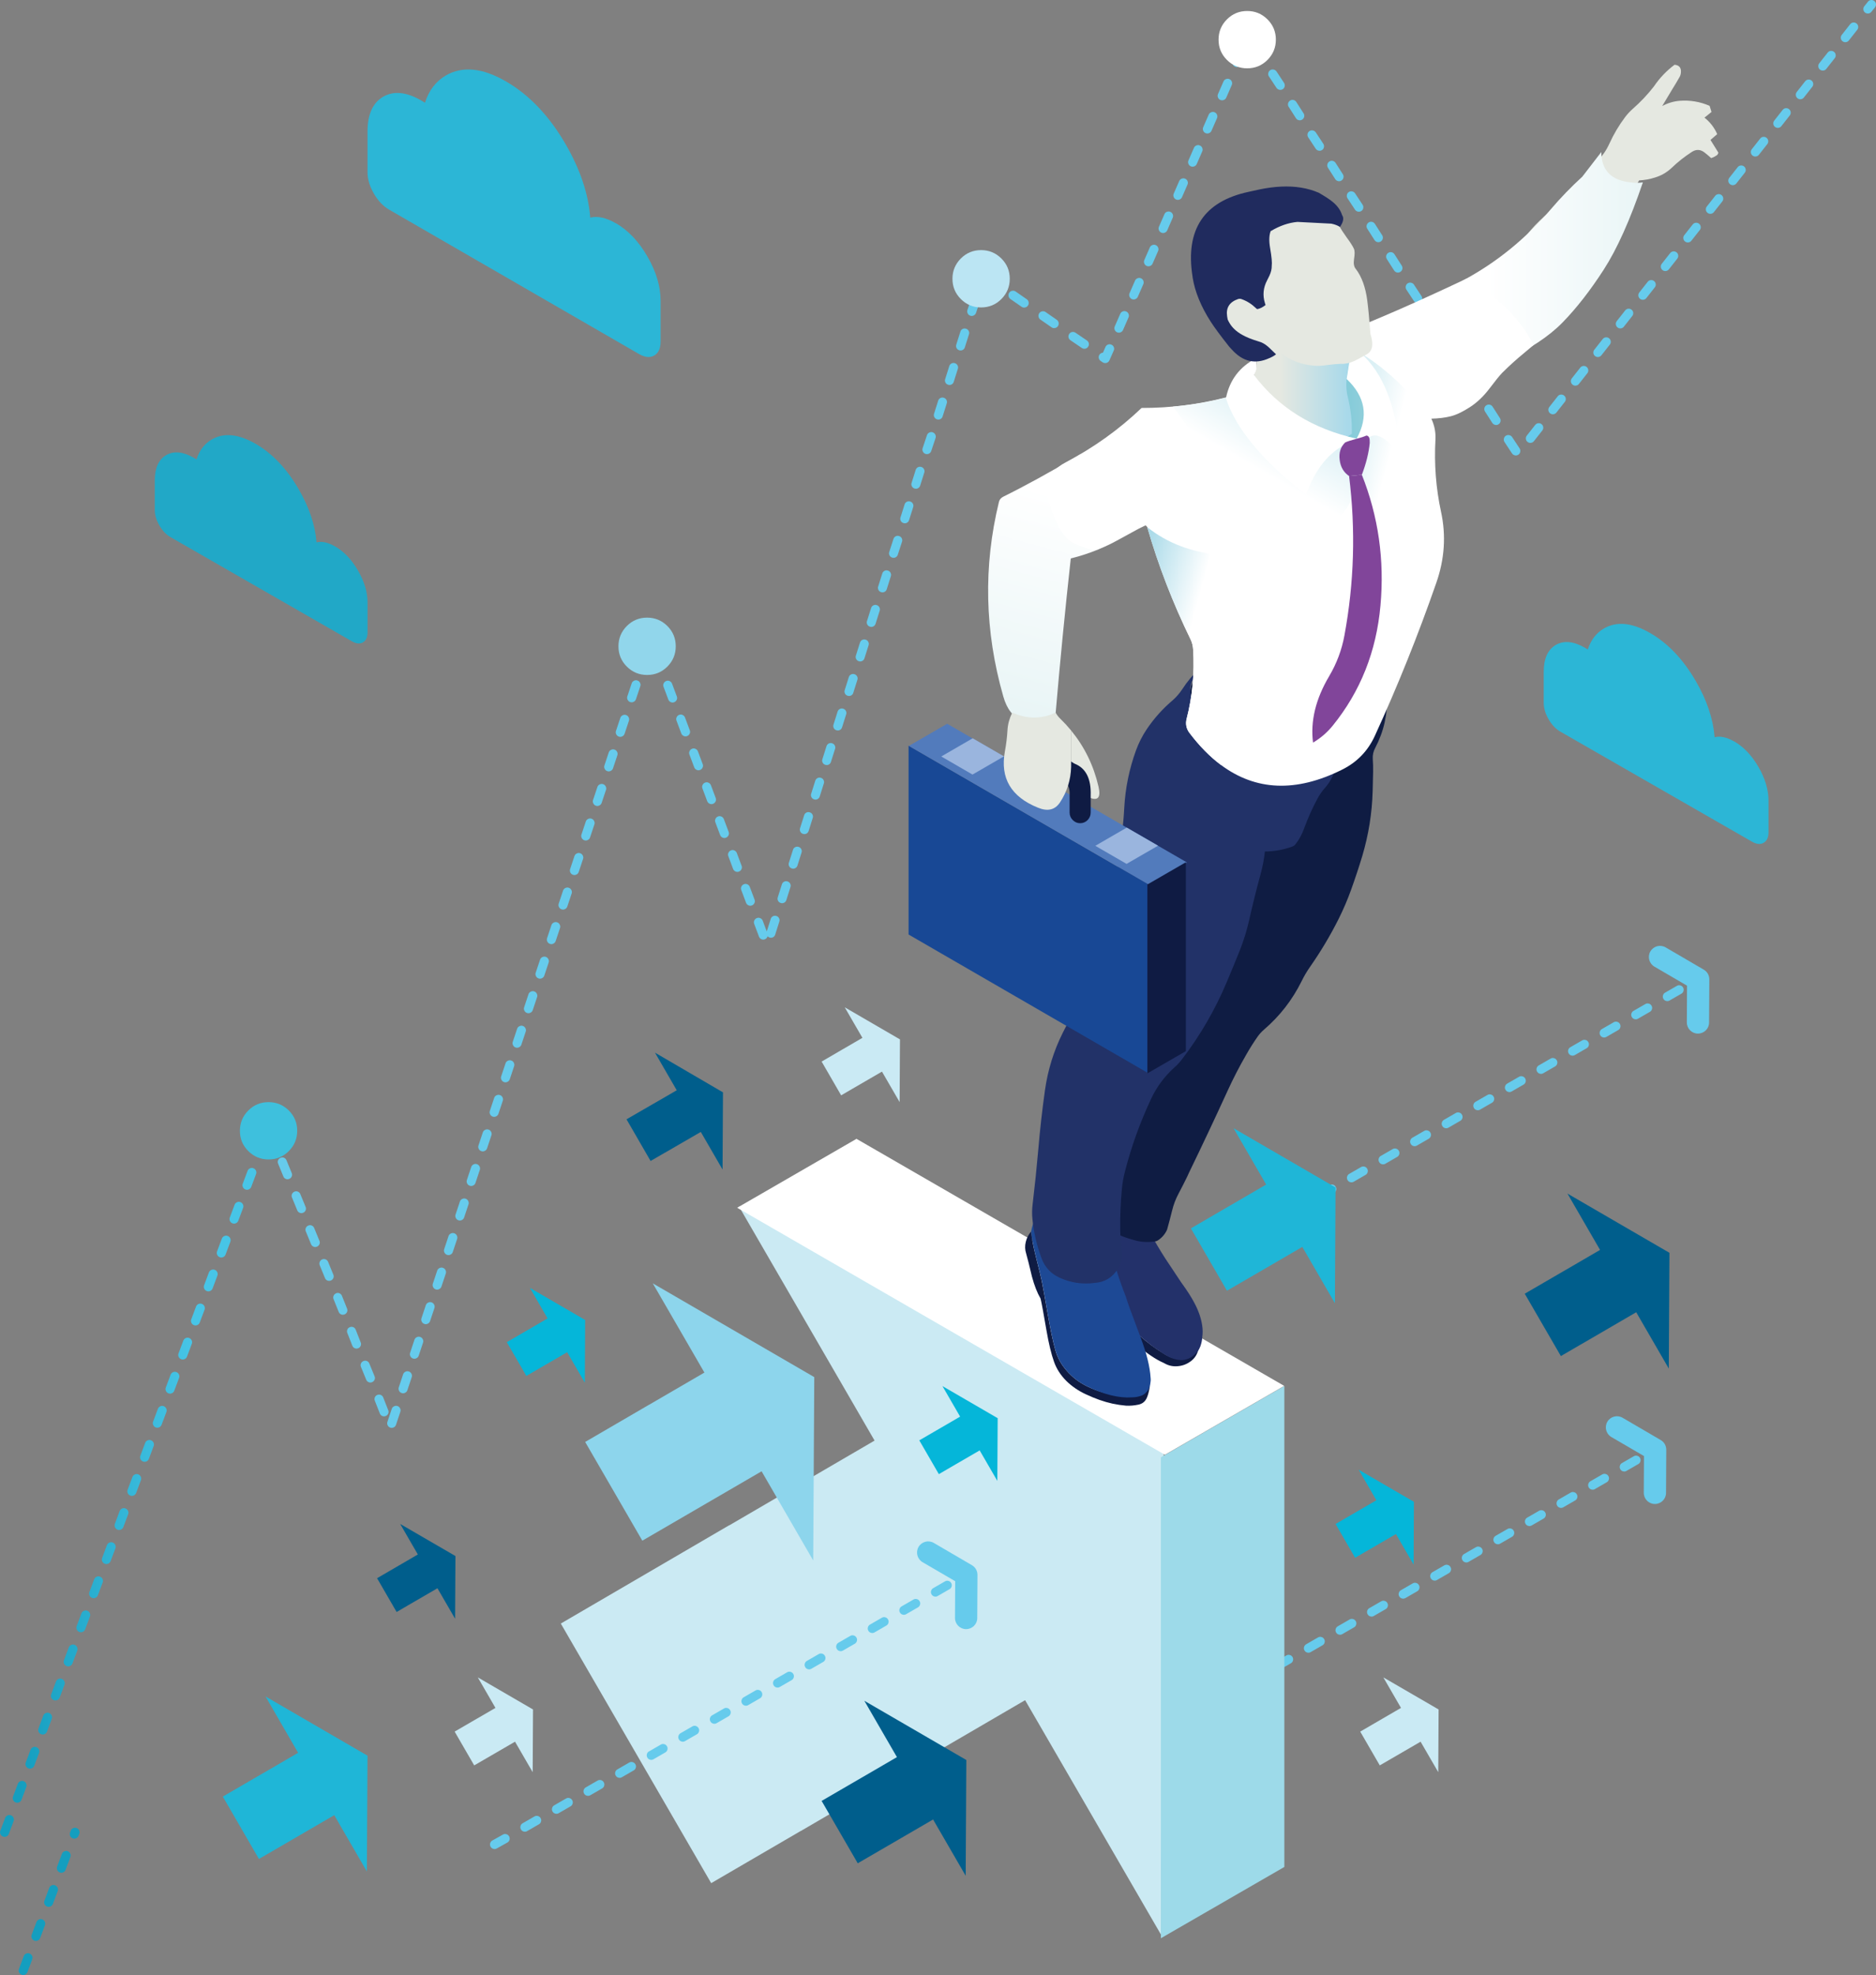 <?xml version="1.0" encoding="UTF-8"?><svg id="Layer_1" xmlns="http://www.w3.org/2000/svg" xmlns:xlink="http://www.w3.org/1999/xlink" viewBox="0 0 494.99 520.95"><rect x="0" y="0" width="494.99" height="520.95" fill="#808080" stroke="none"/><defs><style>.cls-1{fill:url(#linear-gradient);}.cls-1,.cls-2,.cls-3,.cls-4,.cls-5,.cls-6,.cls-7,.cls-8,.cls-9,.cls-10,.cls-11,.cls-12,.cls-13,.cls-14,.cls-15,.cls-16,.cls-17,.cls-18,.cls-19,.cls-20,.cls-21,.cls-22,.cls-23,.cls-24,.cls-25,.cls-26,.cls-27,.cls-28,.cls-29,.cls-30,.cls-31,.cls-32,.cls-33,.cls-34,.cls-35,.cls-36,.cls-37,.cls-38,.cls-39,.cls-40,.cls-41{fill-rule:evenodd;}.cls-42,.cls-33{fill:#66cbec;}.cls-2{fill:url(#linear-gradient-11);}.cls-3{fill:url(#linear-gradient-13);}.cls-4{fill:url(#linear-gradient-12);}.cls-5{fill:url(#linear-gradient-10);}.cls-6{fill:#2cb6d6;}.cls-7{fill:#81459a;}.cls-8{fill:#9ab5de;}.cls-9{fill:#527bbc;}.cls-10{fill:#1d4995;}.cls-11{fill:#0f1c43;}.cls-12{fill:#05b6d9;}.cls-13{fill:#0f1b43;}.cls-14{fill:#3ec0dd;}.cls-15{fill:#21a8c7;}.cls-16{fill:#23316a;}.cls-17{fill:#223268;}.cls-18{fill:#202b5e;}.cls-19{fill:#1fb6d7;}.cls-20{fill:#184895;}.cls-21{fill:#cbeaf3;}.cls-22{fill:#caeaf4;}.cls-23{fill:#be8071;}.cls-24{fill:#bbe5f3;}.cls-25{fill:#aad9e8;}.cls-26{fill:#addce9;}.cls-27{fill:#8dd5ec;}.cls-28{fill:#91d6eb;}.cls-29{fill:#9ddae9;}.cls-30{fill:#fff;}.cls-31{fill:#e5e8e1;}.cls-32{fill:#005e8c;}.cls-34{fill:url(#linear-gradient-8);}.cls-35{fill:url(#linear-gradient-9);}.cls-36{fill:url(#linear-gradient-3);}.cls-37{fill:url(#linear-gradient-2);}.cls-38{fill:url(#linear-gradient-4);}.cls-39{fill:url(#linear-gradient-6);}.cls-40{fill:url(#linear-gradient-7);}.cls-41{fill:url(#linear-gradient-5);}</style><linearGradient id="linear-gradient" x1="-13.68" y1="391.78" x2="72.02" y2="391.78" gradientUnits="userSpaceOnUse"><stop offset=".22" stop-color="#149ebf"/><stop offset=".75" stop-color="#47c5e7"/></linearGradient><linearGradient id="linear-gradient-2" x1="4.92" y1="501.52" x2="90.62" y2="501.52" xlink:href="#linear-gradient"/><linearGradient id="linear-gradient-3" x1="274.41" y1="272.41" x2="334.74" y2="272.41" gradientUnits="userSpaceOnUse"><stop offset=".15" stop-color="#69c3d7"/><stop offset=".57" stop-color="#91cfdb"/></linearGradient><linearGradient id="linear-gradient-4" x1="279.38" y1="263.84" x2="362.44" y2="263.84" xlink:href="#linear-gradient-3"/><linearGradient id="linear-gradient-5" x1="286.34" y1="140.22" x2="286.34" y2="213.3" gradientUnits="userSpaceOnUse"><stop offset=".15" stop-color="#a8d9ea"/><stop offset=".68" stop-color="#e5e8e1"/></linearGradient><linearGradient id="linear-gradient-6" x1="344.38" y1="91.89" x2="417.84" y2="91.89" gradientUnits="userSpaceOnUse"><stop offset="0" stop-color="#69c3d7"/><stop offset=".68" stop-color="#e5e8e1"/></linearGradient><linearGradient id="linear-gradient-7" x1="382.11" y1="67.83" x2="433.48" y2="67.83" gradientUnits="userSpaceOnUse"><stop offset=".2" stop-color="#fff"/><stop offset="1" stop-color="#e9f5f6"/></linearGradient><linearGradient id="linear-gradient-8" x1="355.73" y1="85.53" x2="329.41" y2="85.53" gradientUnits="userSpaceOnUse"><stop offset="0" stop-color="#a8d9ea"/><stop offset=".68" stop-color="#e5e8e1"/></linearGradient><linearGradient id="linear-gradient-9" x1="283.9" y1="121.02" x2="266.23" y2="186.94" gradientUnits="userSpaceOnUse"><stop offset=".15" stop-color="#fff"/><stop offset="1" stop-color="#e9f5f6"/></linearGradient><linearGradient id="linear-gradient-10" x1="273.73" y1="140.22" x2="273.73" y2="213.3" xlink:href="#linear-gradient-5"/><linearGradient id="linear-gradient-11" x1="375.3" y1="117.39" x2="358.07" y2="112.77" gradientUnits="userSpaceOnUse"><stop offset=".42" stop-color="#fff"/><stop offset="1" stop-color="#dbf0f5"/></linearGradient><linearGradient id="linear-gradient-12" x1="315.85" y1="171.32" x2="296.74" y2="166.2" gradientUnits="userSpaceOnUse"><stop offset=".15" stop-color="#fff"/><stop offset="1" stop-color="#abdbe9"/></linearGradient><linearGradient id="linear-gradient-13" x1="324.66" y1="134.2" x2="339.55" y2="108.27" xlink:href="#linear-gradient-11"/></defs><g><path class="cls-1" d="M9.6,460.82c.31,.12,.54,.33,.67,.63,.14,.3,.15,.61,.03,.91l-1.26,3.36c-.12,.31-.33,.54-.63,.67-.3,.14-.61,.15-.91,.03-.31-.12-.54-.33-.67-.63-.14-.3-.15-.61-.03-.91l1.26-3.36c.12-.31,.33-.54,.63-.67,.3-.14,.61-.15,.91-.03Zm-6.16,13.05l1.26-3.36c.12-.31,.33-.54,.63-.67,.3-.14,.61-.15,.91-.03,.31,.12,.54,.33,.67,.63,.14,.3,.15,.61,.03,.91l-1.26,3.36c-.12,.31-.33,.54-.63,.67-.3,.14-.61,.15-.91,.03-.31-.12-.54-.33-.67-.63-.14-.3-.15-.61-.03-.91Zm9.52-22.05c.31,.12,.54,.33,.67,.63,.14,.3,.15,.61,.03,.91l-1.26,3.36c-.12,.31-.33,.54-.63,.67-.3,.14-.61,.15-.91,.03-.31-.12-.54-.33-.67-.63-.14-.3-.15-.61-.03-.91l1.26-3.36c.12-.31,.33-.54,.63-.67,.3-.14,.61-.15,.91-.03Zm1.81-8.29c.12-.31,.33-.54,.63-.67,.3-.14,.61-.15,.91-.03,.31,.12,.54,.33,.67,.63,.14,.3,.15,.61,.03,.91l-1.26,3.36c-.12,.31-.33,.54-.63,.67-.3,.14-.61,.15-.91,.03-.31-.12-.54-.33-.67-.63-.14-.3-.15-.61-.03-.91l1.26-3.36Zm5.61-8.15l-1.26,3.36c-.12,.31-.33,.54-.63,.67-.3,.14-.61,.15-.91,.03-.31-.12-.54-.33-.67-.63-.14-.3-.15-.61-.03-.91l1.26-3.36c.12-.31,.33-.54,.63-.67,.3-.14,.61-.15,.91-.03,.31,.12,.54,.33,.67,.63,.14,.3,.15,.61,.03,.91Zm1.11-9.83c.12-.31,.33-.54,.63-.67,.3-.14,.61-.15,.91-.03,.31,.12,.54,.33,.67,.63,.14,.3,.15,.61,.03,.91l-1.26,3.36c-.12,.31-.33,.54-.63,.67-.3,.14-.61,.15-.91,.03-.31-.12-.54-.33-.67-.63-.14-.3-.15-.61-.03-.91l1.26-3.36Zm3.36-8.99c.12-.31,.33-.54,.63-.67,.3-.14,.61-.15,.91-.03,.31,.12,.54,.33,.67,.63,.14,.3,.15,.61,.03,.91l-1.26,3.36c-.12,.31-.33,.54-.63,.67-.3,.14-.61,.15-.91,.03-.31-.12-.54-.33-.67-.63-.14-.3-.15-.61-.03-.91l1.26-3.36Zm43.87-116.74c.12-.31,.33-.53,.63-.66,.3-.13,.61-.14,.91-.02,.31,.12,.53,.33,.66,.63,.13,.3,.14,.61,.01,.91l-1.32,3.36c-.12,.31-.33,.53-.63,.66-.3,.13-.61,.14-.91,.01-.31-.12-.53-.33-.66-.63-.13-.3-.14-.61-.01-.91l1.32-3.36Zm-39.88,107.07c.3-.14,.61-.15,.91-.03,.31,.12,.54,.33,.67,.63,.14,.3,.15,.61,.03,.91l-1.26,3.36c-.12,.31-.33,.54-.63,.67-.3,.14-.61,.15-.91,.03-.31-.12-.54-.33-.67-.63-.14-.3-.15-.61-.03-.91l1.26-3.36c.12-.31,.33-.54,.63-.67Zm3.36-8.99c.3-.14,.61-.15,.91-.03,.31,.12,.54,.33,.67,.63,.14,.3,.15,.61,.03,.91l-1.26,3.36c-.12,.31-.33,.54-.63,.67-.3,.14-.61,.15-.91,.03-.31-.12-.54-.33-.67-.63-.14-.3-.15-.61-.03-.91l1.26-3.36c.12-.31,.33-.54,.63-.67Zm4.95-8.39c.14,.3,.15,.61,.03,.91l-1.26,3.36c-.12,.31-.33,.54-.63,.67-.3,.14-.61,.15-.91,.03-.31-.12-.54-.33-.67-.63-.14-.3-.15-.61-.03-.91l1.26-3.36c.12-.31,.33-.54,.63-.67,.3-.14,.61-.15,.91-.03,.31,.12,.54,.33,.67,.63Zm3.36-8.99c.14,.3,.15,.61,.03,.91l-1.26,3.36c-.12,.31-.33,.54-.63,.67-.3,.14-.61,.15-.91,.03-.31-.12-.54-.33-.67-.63-.14-.3-.15-.61-.03-.91l1.26-3.36c.12-.31,.33-.54,.63-.67,.3-.14,.61-.15,.91-.03,.31,.12,.54,.33,.67,.63Zm3.39-8.08l-1.26,3.36c-.12,.31-.33,.54-.63,.67-.3,.14-.61,.15-.91,.03-.31-.12-.54-.33-.67-.63-.14-.3-.15-.61-.03-.91l1.26-3.36c.12-.31,.33-.54,.63-.67,.3-.14,.61-.15,.91-.03,.31,.12,.54,.33,.67,.63,.14,.3,.15,.61,.03,.91Zm1.11-9.83c.12-.31,.33-.54,.63-.67,.3-.14,.61-.15,.91-.03,.31,.12,.54,.33,.67,.63,.14,.3,.15,.61,.03,.91l-1.26,3.36c-.12,.31-.33,.54-.63,.67-.3,.14-.61,.15-.91,.03-.31-.12-.54-.33-.67-.63-.14-.3-.15-.61-.03-.91l1.26-3.36Zm3.99-9.67c.3-.14,.61-.15,.91-.03,.31,.12,.54,.33,.67,.63,.14,.3,.15,.61,.03,.91l-1.26,3.36c-.12,.31-.33,.54-.63,.67-.3,.14-.61,.15-.91,.03-.31-.12-.54-.33-.67-.63-.14-.3-.15-.61-.03-.91l1.26-3.36c.12-.31,.33-.54,.63-.67Zm1.47-4.96l1.26-3.36c.12-.31,.33-.54,.63-.67,.3-.14,.61-.15,.91-.03,.31,.12,.54,.33,.67,.63,.14,.3,.15,.61,.03,.91l-1.26,3.36c-.12,.31-.33,.54-.63,.67-.3,.14-.61,.15-.91,.03-.31-.12-.54-.33-.67-.63-.14-.3-.15-.61-.03-.91Zm5.28-13.02c.3-.14,.61-.15,.91-.03,.31,.12,.54,.33,.67,.63,.14,.3,.15,.61,.03,.91l-1.26,3.36c-.12,.31-.33,.54-.63,.67-.3,.14-.61,.15-.91,.03-.31-.12-.54-.33-.67-.63-.14-.3-.15-.61-.03-.91l1.26-3.36c.12-.31,.33-.54,.63-.67Zm3.42-8.93c.3-.14,.61-.15,.91-.03,.31,.12,.54,.33,.67,.63,.14,.3,.15,.61,.03,.91l-1.26,3.36c-.12,.31-.33,.54-.63,.67-.3,.14-.61,.15-.91,.03-.31-.12-.54-.33-.67-.63-.14-.3-.15-.61-.03-.91l1.26-3.36c.12-.31,.33-.54,.63-.67Zm2.73-8.26c.12-.31,.33-.54,.63-.67,.3-.14,.61-.15,.91-.03,.31,.12,.54,.33,.67,.63,.14,.3,.15,.61,.03,.91l-1.26,3.36c-.12,.31-.33,.54-.63,.67-.3,.14-.61,.15-.91,.03-.31-.12-.54-.33-.67-.63-.14-.3-.15-.61-.03-.91l1.26-3.36Zm3.42-8.93c.12-.31,.33-.54,.63-.67,.3-.14,.61-.15,.91-.03,.31,.12,.54,.33,.67,.63,.14,.3,.15,.61,.03,.91l-1.26,3.36c-.12,.31-.33,.54-.63,.67-.3,.14-.61,.15-.91,.03-.31-.12-.54-.33-.67-.63-.14-.3-.15-.61-.03-.91l1.26-3.36ZM3.56,479.44c.14,.3,.15,.61,.03,.91l-1.26,3.36c-.12,.31-.33,.54-.63,.67-.3,.14-.61,.15-.91,.03-.31-.12-.54-.33-.67-.63-.14-.3-.15-.61-.03-.91l1.26-3.36c.12-.31,.33-.54,.63-.67,.3-.14,.61-.15,.91-.03,.31,.12,.54,.33,.67,.63Z"/><path class="cls-37" d="M16.96,488.31c.3-.14,.61-.15,.91-.03,.31,.12,.54,.33,.67,.63,.14,.3,.15,.61,.03,.91l-1.26,3.36c-.12,.31-.33,.54-.63,.67-.3,.14-.61,.15-.91,.03-.31-.12-.54-.33-.67-.63-.14-.3-.15-.61-.03-.91l1.26-3.36c.12-.31,.33-.54,.63-.67Zm2.34-6.12c.3-.14,.61-.15,.91-.03,.31,.12,.54,.33,.67,.63,.14,.3,.15,.61,.03,.91l-.18,.48c-.12,.31-.33,.54-.63,.67-.3,.14-.61,.15-.91,.03-.31-.12-.54-.33-.67-.63-.14-.3-.15-.61-.03-.91l.18-.48c.12-.31,.33-.54,.63-.67Zm-13.04,33.77c.12-.31,.33-.54,.63-.67,.3-.14,.61-.15,.91-.03,.31,.12,.54,.33,.67,.63,.14,.3,.15,.61,.03,.91l-1.26,3.36c-.12,.31-.33,.54-.63,.67-.3,.14-.61,.15-.91,.03-.31-.12-.54-.33-.67-.63-.14-.3-.15-.61-.03-.91l1.26-3.36Zm3.99-9.67c.3-.14,.61-.15,.91-.03,.31,.12,.54,.33,.67,.63,.14,.3,.15,.61,.03,.91l-1.26,3.36c-.12,.31-.33,.54-.63,.67-.3,.14-.61,.15-.91,.03-.31-.12-.54-.33-.67-.63-.14-.3-.15-.61-.03-.91l1.26-3.36c.12-.31,.33-.54,.63-.67Zm3.36-8.99c.3-.14,.61-.15,.91-.03,.31,.12,.54,.33,.67,.63,.14,.3,.15,.61,.03,.91l-1.26,3.36c-.12,.31-.33,.54-.63,.67-.3,.14-.61,.15-.91,.03-.31-.12-.54-.33-.67-.63-.14-.3-.15-.61-.03-.91l1.26-3.36c.12-.31,.33-.54,.63-.67Z"/></g><path class="cls-33" d="M200.62,242.18c.3,.14,.51,.36,.63,.67l1.06,2.83,1.05-3.31c.1-.32,.29-.55,.58-.7,.29-.15,.6-.18,.91-.07,.32,.1,.55,.29,.7,.58,.15,.3,.18,.6,.07,.91l-1.08,3.42c-.1,.32-.29,.55-.58,.7-.29,.15-.6,.18-.91,.07-.21-.07-.39-.18-.52-.33-.02,.06-.04,.11-.06,.17-.14,.3-.36,.51-.67,.63-.31,.12-.61,.11-.91-.03-.3-.14-.51-.36-.63-.67l-1.26-3.36c-.12-.31-.11-.61,.03-.91,.14-.3,.36-.51,.67-.63,.31-.12,.61-.11,.91,.03Zm-11.17-26.83c.31-.12,.61-.11,.91,.03,.3,.14,.51,.36,.63,.67l1.26,3.36c.12,.31,.11,.61-.03,.91-.14,.3-.36,.51-.67,.63-.31,.12-.61,.11-.91-.03-.3-.14-.51-.36-.63-.67l-1.26-3.36c-.12-.31-.11-.61,.03-.91,.14-.3,.36-.51,.67-.63Zm-40.89,19.57c.1-.31,.3-.54,.6-.69,.3-.15,.6-.18,.91-.07,.31,.1,.54,.3,.69,.6,.15,.3,.18,.6,.07,.91l-1.14,3.42c-.1,.31-.3,.54-.6,.69-.3,.15-.6,.18-.91,.07-.31-.1-.54-.3-.69-.6-.15-.3-.18-.6-.07-.91l1.14-3.42Zm5.28-8.36l-1.14,3.42c-.1,.31-.3,.54-.6,.69-.3,.15-.6,.18-.91,.07-.31-.1-.54-.3-.69-.6-.15-.3-.18-.6-.07-.91l1.14-3.42c.1-.31,.3-.54,.6-.69,.3-.15,.6-.18,.91-.07,.31,.1,.54,.3,.69,.6,.15,.3,.18,.6,.07,.91Zm1.32-10.55c.3-.15,.6-.18,.91-.07,.31,.1,.54,.3,.69,.6,.15,.3,.18,.6,.07,.91l-1.14,3.42c-.1,.31-.3,.54-.6,.69-.3,.15-.6,.18-.91,.07-.31-.1-.54-.3-.69-.6-.15-.3-.18-.6-.07-.91l1.14-3.42c.1-.31,.3-.54,.6-.69Zm2.46-8.42c.1-.31,.3-.54,.6-.69,.3-.15,.6-.18,.91-.07,.31,.1,.54,.3,.69,.6,.15,.3,.18,.6,.07,.91l-1.14,3.42c-.1,.31-.3,.54-.6,.69-.3,.15-.6,.18-.91,.07-.31-.1-.54-.3-.69-.6-.15-.3-.18-.6-.07-.91l1.14-3.42Zm5.2-9.28c.15,.3,.18,.6,.07,.91l-1.14,3.42c-.1,.31-.3,.54-.6,.69-.3,.15-.6,.18-.91,.07-.31-.1-.54-.3-.69-.6-.15-.3-.18-.6-.07-.91l1.14-3.42c.1-.31,.3-.54,.6-.69,.3-.15,.6-.18,.91-.07,.31,.1,.54,.3,.69,.6Zm1.45-9.64c.3-.15,.6-.18,.91-.07,.31,.1,.54,.3,.69,.6,.15,.3,.18,.6,.07,.91l-1.14,3.42c-.1,.31-.3,.54-.6,.69-.3,.15-.6,.18-.91,.07-.31-.1-.54-.3-.69-.6-.15-.3-.18-.6-.07-.91l1.14-3.42c.1-.31,.3-.54,.6-.69Zm3-9.11c.3-.15,.6-.18,.91-.07,.31,.1,.54,.3,.69,.6,.15,.3,.18,.6,.07,.91l-1.14,3.42c-.1,.31-.3,.54-.6,.69-.3,.15-.6,.18-.91,.07-.31-.1-.54-.3-.69-.6-.15-.3-.18-.6-.07-.91l1.14-3.42c.1-.31,.3-.54,.6-.69Zm19.68,26.89c.3,.14,.51,.36,.63,.67l1.26,3.36c.12,.31,.11,.61-.03,.91-.14,.3-.36,.51-.67,.63-.31,.12-.61,.11-.91-.03-.3-.14-.51-.36-.63-.67l-1.26-3.36c-.12-.31-.11-.61,.03-.91,.14-.3,.36-.51,.67-.63,.31-.12,.61-.11,.91,.03Zm-5.04-7.42c-.12-.31-.11-.61,.03-.91,.14-.3,.36-.51,.67-.63,.31-.12,.61-.11,.91,.03,.3,.14,.51,.36,.63,.67l1.26,3.36c.12,.31,.11,.61-.03,.91-.14,.3-.36,.51-.67,.63-.31,.12-.61,.11-.91-.03-.3-.14-.51-.36-.63-.67l-1.26-3.36Zm-1.8-10.45c.3,.14,.51,.36,.63,.67l1.26,3.36c.12,.31,.11,.61-.03,.91-.14,.3-.36,.51-.67,.63-.31,.12-.61,.11-.91-.03-.3-.14-.51-.36-.63-.67l-1.26-3.36c-.12-.31-.11-.61,.03-.91,.14-.3,.36-.51,.67-.63,.31-.12,.61-.11,.91,.03Zm-1.53-4.9c.12,.31,.11,.61-.03,.91-.14,.3-.36,.51-.67,.63-.31,.12-.61,.11-.91-.03-.3-.14-.51-.36-.63-.67l-1.26-3.36c-.12-.31-.11-.61,.03-.91,.14-.3,.36-.51,.67-.63,.31-.12,.61-.11,.91,.03,.3,.14,.51,.36,.63,.67l1.26,3.36Zm30.65,40.47c.1-.32,.29-.55,.58-.7,.29-.15,.6-.18,.91-.07,.32,.1,.55,.29,.7,.58,.15,.3,.18,.6,.07,.91l-1.08,3.42c-.1,.32-.29,.55-.58,.7-.29,.15-.6,.18-.91,.07-.32-.1-.55-.29-.7-.58-.15-.3-.18-.6-.07-.91l1.08-3.42Zm-3.94,13.44c-.15-.3-.18-.6-.07-.91l1.08-3.42c.1-.32,.29-.55,.58-.7,.29-.15,.6-.18,.91-.07,.32,.1,.55,.29,.7,.58,.15,.3,.18,.6,.07,.91l-1.08,3.42c-.1,.32-.29,.55-.58,.7-.29,.15-.6,.18-.91,.07-.32-.1-.55-.29-.7-.58Zm-7.46-3.67l1.26,3.36c.12,.31,.11,.61-.03,.91-.14,.3-.36,.51-.67,.63-.31,.12-.61,.11-.91-.03-.3-.14-.51-.36-.63-.67l-1.26-3.36c-.12-.31-.11-.61,.03-.91,.14-.3,.36-.51,.67-.63,.31-.12,.61-.11,.91,.03,.3,.14,.51,.36,.63,.67Zm-3.42-8.93l1.26,3.36c.12,.31,.11,.61-.03,.91-.14,.3-.36,.51-.67,.63-.31,.12-.61,.11-.91-.03-.3-.14-.51-.36-.63-.67l-1.26-3.36c-.12-.31-.11-.61,.03-.91,.14-.3,.36-.51,.67-.63,.31-.12,.61-.11,.91,.03,.3,.14,.51,.36,.63,.67Zm19.26-10.73c.32,.1,.55,.29,.7,.58,.15,.3,.18,.6,.07,.91l-1.08,3.42c-.1,.32-.29,.55-.58,.7-.29,.15-.6,.18-.91,.07-.32-.1-.55-.29-.7-.58-.15-.3-.18-.6-.07-.91l1.08-3.42c.1-.32,.29-.55,.58-.7,.29-.15,.6-.18,.91-.07Zm1.44-8.33c.1-.32,.29-.55,.58-.7,.29-.15,.6-.18,.91-.07,.32,.1,.55,.29,.7,.58,.15,.3,.18,.6,.07,.91l-1.08,3.42c-.1,.32-.29,.55-.58,.7-.29,.15-.6,.18-.91,.07-.32-.1-.55-.29-.7-.58-.15-.3-.18-.6-.07-.91l1.08-3.42Zm5.22-8.39l-1.08,3.42c-.1,.32-.29,.55-.58,.7-.29,.15-.6,.18-.91,.07-.32-.1-.55-.29-.7-.58-.15-.3-.18-.6-.07-.91l1.08-3.42c.1-.32,.29-.55,.58-.7,.29-.15,.6-.18,.91-.07,.32,.1,.55,.29,.7,.58,.15,.3,.18,.6,.07,.91Zm2.86-10.03c.15,.3,.18,.6,.07,.91l-1.08,3.42c-.1,.32-.29,.55-.58,.7-.29,.15-.6,.18-.91,.07-.32-.1-.55-.29-.7-.58-.15-.3-.18-.6-.07-.91l1.08-3.42c.1-.32,.29-.55,.58-.7,.29-.15,.6-.18,.91-.07,.32,.1,.55,.29,.7,.58Zm-119.23,183.42c.3-.15,.6-.18,.91-.07,.31,.1,.54,.3,.69,.6,.15,.3,.18,.6,.07,.91l-1.14,3.42c-.1,.31-.3,.54-.6,.69-.3,.15-.6,.18-.91,.07-.31-.1-.54-.3-.69-.6-.15-.3-.18-.6-.07-.91l1.14-3.42c.1-.31,.3-.54,.6-.69Zm-3.48-3c.3,.13,.51,.35,.63,.66l1.32,3.36c.12,.31,.12,.61-.01,.91-.13,.3-.35,.51-.66,.63-.31,.12-.61,.12-.91-.01-.3-.13-.51-.35-.63-.66l-1.32-3.36c-.12-.31-.12-.61,.01-.91,.13-.3,.35-.51,.66-.63,.31-.12,.61-.12,.91,.02Zm5.88-5.43c.1-.31,.3-.54,.6-.69,.3-.15,.6-.18,.91-.07,.31,.1,.54,.3,.69,.6,.15,.3,.18,.6,.07,.91l-1.14,3.42c-.1,.31-.3,.54-.6,.69-.3,.15-.6,.18-.91,.07-.31-.1-.54-.3-.69-.6-.15-.3-.18-.6-.07-.91l1.14-3.42Zm-11.12-1.96c-.13-.3-.13-.61,0-.91,.13-.3,.35-.52,.66-.64,.3-.13,.61-.13,.91,0,.3,.13,.52,.35,.64,.66l1.38,3.36c.13,.3,.13,.61,0,.91-.13,.3-.35,.52-.66,.64-.3,.13-.61,.13-.91,0-.3-.13-.52-.35-.64-.66l-1.38-3.36Zm-3.6-8.95c-.12-.31-.12-.61,.01-.91,.13-.3,.35-.51,.66-.63,.31-.12,.61-.12,.91,.01,.3,.13,.51,.35,.63,.66l1.32,3.36c.12,.31,.12,.61-.01,.91-.13,.3-.35,.51-.66,.63-.31,.12-.61,.12-.91-.02-.3-.13-.51-.35-.63-.66l-1.32-3.36Zm-3.69-14.48c-.13,.3-.35,.52-.66,.64-.3,.13-.61,.13-.91,0-.3-.13-.52-.35-.64-.66l-1.38-3.36c-.13-.3-.13-.61,0-.91,.13-.3,.35-.52,.66-.64,.3-.13,.61-.13,.91,0,.3,.13,.52,.35,.64,.66l1.38,3.36c.13,.3,.13,.61,0,.91Zm.73,4c.31-.12,.61-.12,.91,.02,.3,.13,.51,.35,.63,.66l1.35,3.36c.12,.31,.12,.61-.01,.91-.13,.3-.35,.51-.66,.63-.31,.12-.61,.12-.91-.01-.3-.13-.51-.35-.63-.66l-1.35-3.36c-.12-.31-.12-.61,.02-.91,.13-.3,.35-.51,.66-.63Zm-7.99-16.31c-.13-.3-.13-.61,0-.91,.13-.3,.35-.52,.66-.64,.3-.13,.61-.13,.91,0,.3,.13,.52,.35,.64,.66l1.38,3.36c.13,.3,.13,.61,0,.91-.13,.3-.35,.52-.66,.64-.3,.13-.61,.13-.91,0-.3-.13-.52-.35-.64-.66l-1.38-3.36Zm-.06-6.47c.13,.3,.13,.61,0,.91-.13,.3-.35,.52-.66,.64-.3,.13-.61,.13-.91,0-.3-.13-.52-.35-.64-.66l-1.38-3.36c-.13-.3-.13-.61,0-.91,.13-.3,.35-.52,.66-.64,.3-.13,.61-.13,.91,0,.3,.13,.52,.35,.64,.66l1.38,3.36Zm-6.59-12.95c.3-.13,.61-.13,.91,0,.3,.13,.52,.35,.64,.66l1.38,3.36c.13,.3,.13,.61,0,.91-.13,.3-.35,.52-.66,.64-.3,.13-.61,.13-.91,0-.3-.13-.52-.35-.64-.66l-1.38-3.36c-.13-.3-.13-.61,0-.91,.13-.3,.35-.52,.66-.64Zm35.31,48.01c.1-.31,.3-.54,.6-.69,.3-.15,.6-.18,.91-.07,.31,.1,.54,.3,.69,.6,.15,.3,.18,.6,.07,.91l-1.14,3.42c-.1,.31-.3,.54-.6,.69-.3,.15-.6,.18-.91,.07-.31-.1-.54-.3-.69-.6-.15-.3-.18-.6-.07-.91l1.14-3.42Zm1.86-5.7l1.14-3.42c.1-.31,.3-.54,.6-.69,.3-.15,.6-.18,.91-.07,.31,.1,.54,.3,.69,.6,.15,.3,.18,.6,.07,.91l-1.14,3.42c-.1,.31-.3,.54-.6,.69-.3,.15-.6,.18-.91,.07-.31-.1-.54-.3-.69-.6-.15-.3-.18-.6-.07-.91Zm3.07-8.2c-.15-.3-.18-.6-.07-.91l1.14-3.42c.1-.31,.3-.54,.6-.69,.3-.15,.6-.18,.91-.07,.31,.1,.54,.3,.69,.6,.15,.3,.18,.6,.07,.91l-1.14,3.42c-.1,.31-.3,.54-.6,.69-.3,.15-.6,.18-.91,.07-.31-.1-.54-.3-.69-.6Zm4.06-13.44c.1-.31,.3-.54,.6-.69,.3-.15,.6-.18,.91-.07,.31,.1,.54,.3,.69,.6,.15,.3,.18,.6,.07,.91l-1.14,3.42c-.1,.31-.3,.54-.6,.69-.3,.15-.6,.18-.91,.07-.31-.1-.54-.3-.69-.6-.15-.3-.18-.6-.07-.91l1.14-3.42Zm5.2-9.28c.15,.3,.18,.6,.07,.91l-1.14,3.42c-.1,.31-.3,.54-.6,.69-.3,.15-.6,.18-.91,.07-.31-.1-.54-.3-.69-.6-.15-.3-.18-.6-.07-.91l1.14-3.42c.1-.31,.3-.54,.6-.69,.3-.15,.6-.18,.91-.07,.31,.1,.54,.3,.69,.6Zm1.39-9.64c.3-.15,.6-.18,.91-.07,.31,.1,.54,.3,.69,.6,.15,.3,.18,.6,.07,.91l-1.14,3.42c-.1,.31-.3,.54-.6,.69-.3,.15-.6,.18-.91,.07-.31-.1-.54-.3-.69-.6-.15-.3-.18-.6-.07-.91l1.14-3.42c.1-.31,.3-.54,.6-.69Zm4.66-8.59c.15,.3,.18,.6,.07,.91l-1.14,3.42c-.1,.31-.3,.54-.6,.69-.3,.15-.6,.18-.91,.07-.31-.1-.54-.3-.69-.6-.15-.3-.18-.6-.07-.91l1.14-3.42c.1-.31,.3-.54,.6-.69,.3-.15,.6-.18,.91-.07,.31,.1,.54,.3,.69,.6Zm2.31-9.71c.31,.1,.54,.3,.69,.6,.15,.3,.18,.6,.07,.91l-1.14,3.42c-.1,.31-.3,.54-.6,.69-.3,.15-.6,.18-.91,.07-.31-.1-.54-.3-.69-.6-.15-.3-.18-.6-.07-.91l1.14-3.42c.1-.31,.3-.54,.6-.69,.3-.15,.6-.18,.91-.07Zm2.08-9.04c.3-.15,.6-.18,.91-.07,.31,.1,.54,.3,.69,.6,.15,.3,.18,.6,.07,.91l-1.14,3.42c-.1,.31-.3,.54-.6,.69-.3,.15-.6,.18-.91,.07-.31-.1-.54-.3-.69-.6-.15-.3-.18-.6-.07-.91l1.14-3.42c.1-.31,.3-.54,.6-.69Zm4.66-8.59c.15,.3,.18,.6,.07,.91l-1.14,3.42c-.1,.31-.3,.54-.6,.69-.3,.15-.6,.18-.91,.07-.31-.1-.54-.3-.69-.6-.15-.3-.18-.6-.07-.91l1.14-3.42c.1-.31,.3-.54,.6-.69,.3-.15,.6-.18,.91-.07,.31,.1,.54,.3,.69,.6Zm-.27-4.62c-.15-.3-.18-.6-.07-.91l1.14-3.42c.1-.31,.3-.54,.6-.69,.3-.15,.6-.18,.91-.07,.31,.1,.54,.3,.69,.6,.15,.3,.18,.6,.07,.91l-1.14,3.42c-.1,.31-.3,.54-.6,.69-.3,.15-.6,.18-.91,.07-.31-.1-.54-.3-.69-.6Zm4.72-14.13c.3-.15,.6-.18,.91-.07,.31,.1,.54,.3,.69,.6,.15,.3,.18,.6,.07,.91l-1.14,3.42c-.1,.31-.3,.54-.6,.69-.3,.15-.6,.18-.91,.07-.31-.1-.54-.3-.69-.6-.15-.3-.18-.6-.07-.91l1.14-3.42c.1-.31,.3-.54,.6-.69Zm1.33-4.09c-.15-.3-.18-.6-.07-.91l1.14-3.42c.1-.31,.3-.54,.6-.69,.3-.15,.6-.18,.91-.07,.31,.1,.54,.3,.69,.6,.15,.3,.18,.6,.07,.91l-1.14,3.42c-.1,.31-.3,.54-.6,.69-.3,.15-.6,.18-.91,.07-.31-.1-.54-.3-.69-.6Zm-74.05,48.08c.3-.13,.61-.13,.91,0,.3,.13,.52,.35,.64,.66l1.38,3.36c.13,.3,.13,.61,0,.91-.13,.3-.35,.52-.66,.64-.3,.13-.61,.13-.91,0-.3-.13-.52-.35-.64-.66l-1.38-3.36c-.13-.3-.13-.61,0-.91,.13-.3,.35-.52,.66-.64ZM244.58,114.79c.1-.31,.3-.54,.6-.69,.3-.15,.6-.18,.91-.07,.31,.1,.54,.3,.69,.6,.15,.3,.18,.6,.07,.91l-1.14,3.42c-.1,.31-.3,.54-.6,.69-.3,.15-.6,.18-.91,.07-.31-.1-.54-.3-.69-.6-.15-.3-.18-.6-.07-.91l1.14-3.42Zm5.22-8.38l-1.08,3.42c-.1,.32-.29,.55-.58,.7-.29,.15-.6,.18-.91,.07-.32-.1-.55-.29-.7-.58-.15-.3-.18-.6-.07-.91l1.08-3.42c.1-.32,.29-.55,.58-.7,.29-.15,.6-.18,.91-.07,.32,.1,.55,.29,.7,.58,.15,.3,.18,.6,.07,.91Zm2.16-10.61c.32,.1,.55,.29,.7,.58,.15,.3,.18,.6,.07,.91l-1.08,3.42c-.1,.32-.29,.55-.58,.7-.29,.15-.6,.18-.91,.07-.32-.1-.55-.29-.7-.58-.15-.3-.18-.6-.07-.91l1.08-3.42c.1-.32,.29-.55,.58-.7,.29-.15,.6-.18,.91-.07Zm3.3-14.04l1.14-3.42c.1-.31,.3-.54,.6-.69,.3-.15,.6-.18,.91-.07,.31,.1,.54,.3,.69,.6,.15,.3,.18,.6,.07,.91l-1.14,3.42c-.1,.31-.3,.54-.6,.69-.3,.15-.6,.18-.91,.07-.31-.1-.54-.3-.69-.6-.15-.3-.18-.6-.07-.91Zm-1.86,5.71c.1-.32,.29-.55,.58-.7,.29-.15,.6-.18,.91-.07,.32,.1,.55,.29,.7,.58,.15,.3,.18,.6,.07,.91l-1.08,3.42c-.1,.32-.29,.55-.58,.7-.29,.15-.6,.18-.91,.07-.32-.1-.55-.29-.7-.58-.15-.3-.18-.6-.07-.91l1.08-3.42Zm5.7-13.28c-.32-.08-.56-.27-.73-.55-.17-.28-.22-.58-.13-.9l.12-.48c.06-.26,.2-.47,.4-.64,.21-.17,.45-.26,.72-.27,.26-.01,.5,.06,.72,.21l2.82,1.92c.28,.19,.45,.44,.51,.76,.06,.32,0,.62-.19,.9-.19,.28-.44,.45-.76,.51-.32,.06-.62,0-.9-.19l-1.89-1.29c-.21,.08-.44,.09-.67,.03Zm22.83,14.79c-.06-.32,0-.62,.19-.9,.19-.28,.44-.45,.76-.51,.32-.06,.62,0,.9,.19l3,2.04c.27,.19,.44,.44,.51,.76,.06,.32,0,.62-.19,.9-.19,.28-.44,.45-.76,.51-.32,.06-.62,0-.9-.19l-3-2.04c-.28-.19-.44-.44-.51-.76Zm-4.48-2.65l-2.94-2.04c-.27-.19-.44-.45-.49-.78-.06-.33,0-.63,.19-.9,.19-.27,.45-.44,.78-.49,.33-.06,.63,0,.9,.19l2.94,2.04c.27,.19,.44,.45,.49,.78,.06,.33,0,.63-.19,.9-.19,.27-.45,.44-.78,.49-.33,.06-.63,0-.9-.19Zm-6.53-7.4c.27,.19,.44,.45,.49,.78,.06,.33,0,.63-.19,.9-.19,.27-.45,.44-.78,.49-.33,.06-.63,0-.9-.19l-2.94-2.04c-.27-.19-.44-.45-.49-.78-.06-.33,0-.63,.19-.9,.19-.27,.45-.44,.78-.49,.33-.06,.63,0,.9,.19l2.94,2.04Zm20.76,12.59c.13-.31,.35-.52,.66-.64,.31-.12,.61-.11,.91,.03,.31,.13,.52,.35,.64,.66,.12,.31,.11,.61-.03,.91l-1.14,2.58c-.1,.22-.25,.39-.45,.52-.2,.13-.42,.2-.66,.19-.23,0-.45-.06-.64-.19l-.54-.36c-.27-.19-.44-.44-.51-.76-.07-.32-.01-.62,.17-.9,.19-.28,.44-.44,.76-.51,.05-.01,.11-.02,.17-.03l.66-1.5Zm3.9-8.75c.13-.3,.35-.51,.66-.63,.31-.12,.61-.12,.91,.02,.3,.13,.51,.35,.63,.66,.12,.31,.12,.61-.02,.91l-1.44,3.3c-.13,.3-.35,.51-.66,.63-.31,.12-.61,.12-.91-.01-.3-.13-.51-.35-.63-.66-.12-.31-.12-.61,.02-.91l1.44-3.3Zm3.9-8.75c.13-.3,.35-.51,.66-.63,.31-.12,.61-.12,.91,.01,.3,.13,.51,.35,.63,.66,.12,.31,.12,.61-.02,.91l-1.44,3.3c-.13,.3-.35,.51-.66,.63-.31,.12-.61,.12-.91-.01-.3-.13-.51-.35-.63-.66-.12-.31-.12-.61,.02-.91l1.44-3.3Zm4.56-9.38c.31-.12,.61-.12,.91,.01,.3,.13,.51,.35,.63,.66,.12,.31,.12,.61-.02,.91l-1.44,3.3c-.13,.3-.35,.51-.66,.63-.31,.12-.61,.12-.91-.01-.3-.13-.51-.35-.63-.66-.12-.31-.12-.61,.02-.91l1.44-3.3c.13-.3,.35-.51,.66-.63Zm-79.5,113.26c.29-.15,.6-.18,.91-.07,.32,.1,.55,.29,.7,.58,.15,.3,.18,.6,.07,.91l-1.08,3.42c-.1,.32-.29,.55-.58,.7-.29,.15-.6,.18-.91,.07-.32-.1-.55-.29-.7-.58-.15-.3-.18-.6-.07-.91l1.08-3.42c.1-.32,.29-.55,.58-.7Zm4.56-8.6c.15,.3,.18,.6,.07,.91l-1.08,3.42c-.1,.32-.29,.55-.58,.7-.29,.15-.6,.18-.91,.07-.32-.1-.55-.29-.7-.58-.15-.3-.18-.6-.07-.91l1.08-3.42c.1-.32,.29-.55,.58-.7,.29-.15,.6-.18,.91-.07,.32,.1,.55,.29,.7,.58Zm1.32-9.62c.29-.15,.6-.18,.91-.07,.32,.1,.55,.29,.7,.58,.15,.3,.18,.6,.07,.91l-1.08,3.42c-.1,.32-.29,.55-.58,.7-.29,.15-.6,.18-.91,.07-.32-.1-.55-.29-.7-.58-.15-.3-.18-.6-.07-.91l1.08-3.42c.1-.32,.29-.55,.58-.7Zm4.63-7.69l-1.08,3.42c-.1,.32-.29,.55-.58,.7-.29,.15-.6,.18-.91,.07-.32-.1-.55-.29-.7-.58-.15-.3-.18-.6-.07-.91l1.08-3.42c.1-.32,.29-.55,.58-.7,.29-.15,.6-.18,.91-.07,.32,.1,.55,.29,.7,.58,.15,.3,.18,.6,.07,.91Zm-.42-6.41l1.11-3.42c.1-.32,.29-.55,.58-.7,.29-.15,.6-.18,.91-.07,.32,.1,.55,.29,.7,.58,.15,.3,.18,.6,.07,.91l-1.11,3.42c-.1,.32-.29,.55-.58,.7-.29,.15-.6,.18-.91,.07-.32-.1-.55-.29-.7-.58-.15-.3-.18-.6-.07-.91Zm4.63-13.23c.29-.15,.6-.18,.91-.07,.32,.1,.55,.29,.7,.58,.15,.3,.18,.6,.07,.91l-1.08,3.42c-.1,.32-.29,.55-.58,.7-.29,.15-.6,.18-.91,.07-.32-.1-.55-.29-.7-.58-.15-.3-.18-.6-.07-.91l1.08-3.42c.1-.32,.29-.55,.58-.7Zm2.35-8.41c.1-.32,.29-.55,.58-.7,.29-.15,.6-.18,.91-.07,.32,.1,.55,.29,.7,.58,.15,.3,.18,.6,.07,.91l-1.08,3.42c-.1,.32-.29,.55-.58,.7-.29,.15-.6,.18-.91,.07-.32-.1-.55-.29-.7-.58-.15-.3-.18-.6-.07-.91l1.08-3.42Zm-72.23,52.16c-.31-.1-.54-.3-.69-.6-.15-.3-.18-.6-.07-.91l1.14-3.42c.1-.31,.3-.54,.6-.69,.3-.15,.6-.18,.91-.07,.31,.1,.54,.3,.69,.6,.12-.12,.26-.22,.43-.28,.31-.12,.61-.11,.91,.03,.3,.14,.51,.36,.63,.67l1.26,3.36c.12,.31,.11,.61-.03,.91-.14,.3-.36,.51-.67,.63-.31,.12-.61,.11-.91-.03-.3-.14-.51-.36-.63-.67l-1.14-3.03-.91,2.74c-.1,.31-.3,.54-.6,.69-.3,.15-.6,.18-.91,.07ZM307.9,55.87c.31-.12,.61-.12,.91,.01,.3,.13,.51,.35,.63,.66,.12,.31,.12,.61-.02,.91l-1.44,3.3c-.13,.3-.35,.51-.66,.63-.31,.12-.61,.12-.91-.02-.3-.13-.51-.35-.63-.66-.12-.31-.12-.61,.02-.91l1.44-3.3c.13-.3,.35-.51,.66-.63Zm4.81-8.74c.3,.13,.51,.35,.63,.66,.12,.31,.12,.61-.02,.91l-1.44,3.3c-.13,.3-.35,.51-.66,.63-.31,.12-.61,.12-.91-.01-.3-.13-.51-.35-.63-.66-.12-.31-.12-.61,.02-.91l1.44-3.3c.13-.3,.35-.51,.66-.63,.31-.12,.61-.12,.91,.01Zm.88-4.84l1.44-3.3c.13-.3,.35-.51,.66-.63,.31-.12,.61-.12,.91,.02,.3,.13,.51,.35,.63,.66,.12,.31,.12,.61-.02,.91l-1.44,3.3c-.13,.3-.35,.51-.66,.63-.31,.12-.61,.12-.91-.01-.3-.13-.51-.35-.63-.66-.12-.31-.12-.61,.02-.91Zm21.22-22.12c-.18-.28-.23-.58-.16-.9,.06-.33,.23-.58,.51-.76,.28-.18,.58-.23,.9-.16,.32,.07,.58,.24,.76,.51l1.98,3c.18,.28,.23,.58,.17,.9-.06,.32-.23,.58-.51,.76-.28,.18-.58,.23-.9,.16-.32-.07-.58-.24-.76-.51l-1.98-3Zm-15.23,9.44c.31-.12,.61-.12,.91,.01,.3,.13,.51,.35,.63,.66,.12,.31,.12,.61-.02,.91l-1.44,3.3c-.13,.3-.35,.51-.66,.63-.31,.12-.61,.12-.91-.01-.3-.13-.51-.35-.63-.66-.12-.31-.12-.61,.02-.91l1.44-3.3c.13-.3,.35-.51,.66-.63Zm5.44-8.08c.12,.31,.12,.61-.02,.91l-1.44,3.3c-.13,.3-.35,.51-.66,.63-.31,.12-.61,.12-.91-.01-.3-.13-.51-.35-.63-.66-.12-.31-.12-.61,.02-.91l1.44-3.3c.13-.3,.35-.51,.66-.63,.31-.12,.61-.12,.91,.01,.3,.13,.51,.35,.63,.66Zm2.35-9.43c.31-.12,.61-.12,.91,.01,.3,.13,.51,.35,.63,.66,.12,.31,.12,.61-.02,.91l-1.44,3.3c-.13,.3-.35,.51-.66,.63-.31,.12-.61,.12-.91-.02-.3-.13-.51-.35-.63-.66-.12-.31-.12-.61,.02-.91l1.44-3.3c.13-.3,.35-.51,.66-.63Zm2.25,.01c-.18-.28-.23-.58-.17-.9,.07-.32,.25-.57,.52-.75,.28-.18,.58-.23,.9-.16,.32,.07,.57,.25,.75,.52l1.95,3c.18,.28,.23,.58,.17,.9-.07,.32-.25,.57-.52,.75-.28,.18-.58,.24-.9,.16-.32-.07-.57-.25-.75-.52l-1.95-3Zm111.06,54.65c.2-.26,.47-.41,.79-.45,.33-.04,.62,.04,.88,.24,.26,.2,.41,.47,.45,.79,.04,.33-.04,.62-.24,.88l-2.22,2.82c-.2,.26-.47,.41-.79,.45-.33,.04-.62-.04-.88-.24-.26-.2-.41-.47-.45-.79-.04-.33,.04-.62,.24-.88l2.22-2.82Zm-55.25,27.41c.18,.28,.23,.58,.17,.9-.06,.32-.23,.58-.51,.76-.28,.18-.58,.23-.9,.17-.32-.07-.58-.24-.76-.51l-1.98-3c-.18-.28-.23-.58-.17-.9,.06-.32,.23-.58,.51-.76,.28-.18,.58-.23,.9-.17,.32,.07,.58,.24,.76,.51l1.98,3Zm-7.88-11.57c.32,.07,.57,.25,.75,.52l1.92,3.03c.18,.28,.23,.58,.17,.9-.07,.32-.25,.57-.52,.75-.28,.18-.58,.24-.9,.16-.32-.07-.57-.25-.75-.52l-1.92-3.03c-.18-.28-.23-.58-.16-.9,.07-.32,.25-.57,.52-.75,.28-.18,.58-.24,.9-.16Zm-4.47-7.52l1.98,3c.18,.28,.23,.58,.17,.9-.06,.33-.23,.58-.51,.76-.28,.18-.58,.23-.9,.16-.32-.07-.58-.24-.76-.51l-1.98-3c-.18-.28-.23-.58-.16-.9,.06-.32,.23-.58,.51-.76,.28-.18,.58-.23,.9-.16,.32,.07,.58,.24,.76,.51Zm-6.8-8.38c.28-.18,.58-.24,.9-.17,.32,.07,.57,.25,.75,.52l1.92,3c.18,.28,.23,.58,.17,.9-.07,.32-.25,.57-.52,.75-.28,.18-.58,.24-.9,.17-.32-.07-.57-.25-.75-.52l-1.92-3c-.18-.28-.23-.58-.17-.9,.07-.32,.25-.57,.52-.75Zm50.33,34.56c-.2,.26-.47,.41-.79,.45-.33,.04-.62-.04-.88-.24-.26-.2-.41-.47-.45-.79-.04-.33,.04-.62,.24-.88l2.22-2.82c.2-.26,.47-.41,.79-.45,.33-.04,.62,.04,.88,.24,.26,.2,.41,.47,.45,.79,.04,.33-.04,.62-.24,.88l-2.22,2.82Zm-13.76,13.64l2.22-2.82c.2-.26,.47-.41,.79-.45,.33-.04,.62,.04,.88,.24,.26,.2,.41,.47,.45,.79,.04,.33-.04,.62-.24,.88l-2.22,2.82c-.2,.26-.47,.41-.79,.45-.33,.04-.62-.04-.88-.24-.26-.2-.41-.47-.45-.79-.04-.33,.04-.62,.24-.88Zm5.94-7.55l2.22-2.82c.2-.26,.47-.41,.79-.45,.33-.04,.62,.04,.88,.24,.26,.2,.41,.47,.45,.79,.04,.33-.04,.62-.24,.88l-2.22,2.82c-.2,.26-.47,.41-.79,.45-.33,.04-.62-.04-.88-.24-.26-.2-.41-.47-.45-.79-.04-.33,.04-.62,.24-.88Zm-10.57,7.42c.32,.07,.58,.24,.76,.51l1.98,3c.18,.28,.23,.58,.16,.9-.06,.32-.23,.58-.51,.76-.28,.18-.58,.23-.9,.16-.32-.07-.58-.24-.76-.51l-1.98-3c-.18-.28-.23-.58-.16-.9,.06-.32,.23-.58,.51-.76,.28-.18,.58-.23,.9-.16Zm-2.47-4.51c.18,.28,.23,.58,.17,.9-.07,.32-.25,.57-.52,.75-.28,.18-.58,.24-.9,.16-.32-.07-.57-.25-.75-.52l-1.92-3c-.18-.28-.23-.58-.17-.9,.07-.32,.25-.57,.52-.75,.28-.18,.58-.24,.9-.16,.32,.07,.57,.25,.75,.52l1.92,3Zm-5.16-8.03c.18,.28,.23,.58,.16,.9-.07,.32-.25,.57-.52,.75-.28,.18-.58,.24-.9,.16-.32-.07-.57-.25-.75-.52l-1.92-3c-.18-.28-.23-.58-.16-.9,.07-.32,.25-.57,.52-.75,.28-.18,.58-.24,.9-.16,.32,.07,.57,.25,.75,.52l1.92,3Zm33.08-13.25c.33-.04,.62,.04,.88,.24,.26,.2,.41,.47,.45,.79,.04,.33-.04,.62-.24,.88l-2.22,2.82c-.2,.26-.47,.41-.79,.45-.33,.04-.62-.04-.88-.24-.26-.2-.41-.47-.45-.79-.04-.33,.04-.62,.24-.88l2.22-2.82c.2-.26,.47-.41,.79-.45Zm5.93-7.55c.33-.04,.62,.04,.88,.24,.26,.2,.41,.47,.45,.79,.04,.33-.04,.62-.24,.88l-2.22,2.82c-.2,.26-.47,.41-.79,.45-.33,.04-.62-.04-.88-.24-.26-.2-.41-.47-.45-.79-.04-.33,.04-.62,.24-.88l2.22-2.82c.2-.26,.47-.41,.79-.45Zm5.94-7.55c.33-.04,.62,.04,.88,.24,.26,.2,.41,.47,.45,.79,.04,.33-.04,.62-.24,.88l-2.22,2.82c-.2,.26-.47,.41-.79,.45-.33,.04-.62-.04-.88-.24-.26-.2-.41-.47-.45-.79-.04-.33,.04-.62,.24-.88l2.22-2.82c.2-.26,.47-.41,.79-.45Zm-74.94-14.45c.07-.32,.25-.57,.52-.75,.28-.18,.58-.23,.9-.16,.32,.07,.57,.25,.75,.52l1.92,3c.18,.28,.23,.58,.16,.9-.07,.32-.25,.57-.52,.75-.28,.18-.58,.24-.9,.16-.32-.07-.57-.25-.75-.52l-1.92-3c-.18-.28-.23-.58-.17-.9Zm-5.22-8.02c.06-.32,.23-.58,.51-.76,.28-.18,.58-.23,.9-.16,.32,.07,.58,.24,.76,.51l1.98,3c.18,.28,.23,.58,.17,.9-.06,.32-.23,.58-.51,.76-.28,.18-.58,.23-.9,.16-.32-.07-.58-.24-.76-.51l-1.98-3c-.18-.28-.23-.58-.17-.9Zm-8.96-17c.32,.07,.58,.24,.76,.51l1.98,3c.18,.28,.23,.58,.17,.9-.06,.33-.23,.58-.51,.76-.28,.18-.58,.23-.9,.16-.32-.07-.58-.24-.76-.51l-1.98-3c-.18-.28-.23-.58-.17-.9,.06-.32,.23-.58,.51-.76,.28-.18,.58-.23,.9-.16Zm5.23,8.03c.32,.07,.57,.25,.75,.52l1.92,3c.18,.28,.23,.58,.16,.9-.07,.32-.25,.57-.52,.75-.28,.18-.58,.24-.9,.16-.32-.07-.57-.25-.75-.52l-1.92-3c-.18-.28-.23-.58-.16-.9,.07-.32,.25-.57,.52-.75,.28-.18,.58-.24,.9-.16Zm-11.63-14.25c-.18-.28-.23-.58-.16-.9,.07-.32,.25-.57,.52-.75,.28-.18,.58-.24,.9-.17,.32,.07,.57,.25,.75,.52l1.92,3c.18,.28,.23,.58,.17,.9-.07,.32-.25,.57-.52,.75-.28,.18-.58,.24-.9,.17-.32-.07-.57-.25-.75-.52l-1.92-3ZM488.17,6.39c.2-.26,.47-.41,.79-.45,.33-.04,.62,.04,.88,.24,.26,.2,.41,.47,.45,.79,.04,.33-.04,.62-.24,.88l-2.22,2.82c-.2,.26-.47,.41-.79,.45-.33,.04-.62-.04-.88-.24-.26-.2-.41-.47-.45-.79-.04-.33,.04-.62,.24-.88l2.22-2.82Zm6.37-6.13c.26,.2,.4,.47,.43,.79,.04,.33-.05,.62-.25,.88l-.96,1.2c-.2,.26-.47,.4-.79,.43-.33,.04-.62-.05-.88-.25-.26-.2-.4-.47-.43-.79-.04-.33,.05-.62,.25-.88l.96-1.2c.2-.26,.47-.4,.79-.43,.33-.04,.62,.05,.88,.25Zm-30.11,36.29c.2-.26,.47-.41,.79-.45,.33-.04,.62,.04,.88,.24,.26,.2,.41,.47,.45,.79,.04,.33-.04,.62-.24,.88l-2.22,2.82c-.2,.26-.47,.41-.79,.45-.33,.04-.62-.04-.88-.24-.26-.2-.41-.47-.45-.79-.04-.33,.04-.62,.24-.88l2.22-2.82Zm-11.08,14.66c.33-.04,.62,.04,.88,.24,.26,.2,.41,.47,.45,.79,.04,.33-.04,.62-.24,.88l-2.22,2.82c-.2,.26-.47,.41-.79,.45-.33,.04-.62-.04-.88-.24-.26-.2-.41-.47-.45-.79-.04-.33,.04-.62,.24-.88l2.22-2.82c.2-.26,.47-.41,.79-.45Zm-6.73,8c.2-.26,.47-.41,.79-.45,.33-.04,.62,.04,.88,.24,.26,.2,.41,.47,.45,.79,.04,.33-.04,.62-.24,.88l-2.22,2.82c-.2,.26-.47,.41-.79,.45-.33,.04-.62-.04-.88-.24-.26-.2-.41-.47-.45-.79-.04-.33,.04-.62,.24-.88l2.22-2.82Zm12.66-15.56c.33-.04,.62,.04,.88,.24,.26,.2,.41,.47,.45,.79,.04,.33-.04,.62-.24,.88l-2.22,2.82c-.2,.26-.47,.41-.79,.45-.33,.04-.62-.04-.88-.24-.26-.2-.41-.47-.45-.79-.04-.33,.04-.62,.24-.88l2.22-2.82c.2-.26,.47-.41,.79-.45Zm18.69-22.42c.26,.2,.41,.47,.45,.79,.04,.33-.04,.62-.24,.88l-2.22,2.82c-.2,.26-.47,.41-.79,.45-.33,.04-.62-.04-.88-.24-.26-.2-.41-.47-.45-.79-.04-.33,.04-.62,.24-.88l2.22-2.82c.2-.26,.47-.41,.79-.45,.33-.04,.62,.04,.88,.24Zm-7.61,7.76c.2-.26,.47-.41,.79-.45,.33-.04,.62,.04,.88,.24,.26,.2,.41,.47,.45,.79,.04,.33-.04,.62-.24,.88l-2.22,2.82c-.2,.26-.47,.41-.79,.45-.33,.04-.62-.04-.88-.24-.26-.2-.41-.47-.45-.79-.04-.33,.04-.62,.24-.88l2.22-2.82Zm12.66-15.56c.33-.04,.62,.04,.88,.24,.26,.2,.41,.47,.45,.79,.04,.33-.04,.62-.24,.88l-2.22,2.82c-.2,.26-.47,.41-.79,.45-.33,.04-.62-.04-.88-.24-.26-.2-.41-.47-.45-.79-.04-.33,.04-.62,.24-.88l2.22-2.82c.2-.26,.47-.41,.79-.45Z"/><path class="cls-30" d="M329.08,2.9c2.09,0,3.87,.74,5.35,2.21,1.48,1.48,2.21,3.26,2.21,5.35s-.74,3.87-2.21,5.35c-1.48,1.48-3.26,2.21-5.35,2.21s-3.87-.74-5.35-2.21c-1.48-1.48-2.21-3.26-2.21-5.35s.74-3.87,2.21-5.35c1.48-1.48,3.26-2.21,5.35-2.21Z"/><path class="cls-24" d="M258.87,65.97c2.09,0,3.87,.74,5.35,2.21,1.48,1.48,2.21,3.26,2.21,5.35s-.74,3.87-2.21,5.35c-1.48,1.48-3.26,2.21-5.35,2.21s-3.87-.74-5.35-2.21c-1.48-1.48-2.21-3.26-2.21-5.35s.74-3.87,2.21-5.35c1.48-1.48,3.26-2.21,5.35-2.21Z"/><path class="cls-15" d="M88.41,144.12c2.37,1.36,4.38,3.48,6.05,6.37,1.68,2.89,2.52,5.7,2.52,8.44v7.83c0,1.31-.4,2.2-1.21,2.67-.81,.47-1.78,.38-2.92-.28l-47.88-27.49c-1.14-.65-2.11-1.68-2.92-3.07-.81-1.4-1.21-2.75-1.21-4.06v-7.82c0-3.28,1.01-5.5,3.01-6.67,2.02-1.16,4.45-.92,7.31,.71,.23,.13,.46,.27,.69,.42,.75-2.37,2.1-4.13,4.03-5.26,3.17-1.83,7-1.46,11.49,1.11,4.49,2.57,8.31,6.6,11.47,12.07,2.76,4.77,4.32,9.43,4.68,13.97,1.42-.35,3.05,0,4.88,1.06Z"/><path class="cls-28" d="M170.74,162.91c2.09,0,3.87,.74,5.35,2.21,1.48,1.48,2.21,3.26,2.21,5.35s-.74,3.87-2.21,5.35c-1.48,1.48-3.26,2.21-5.35,2.21s-3.87-.74-5.35-2.21c-1.48-1.48-2.21-3.26-2.21-5.35s.74-3.87,2.21-5.35c1.48-1.48,3.26-2.21,5.35-2.21Z"/><path class="cls-14" d="M70.86,290.7c2.09,0,3.87,.74,5.35,2.21,1.48,1.48,2.21,3.26,2.21,5.35s-.74,3.87-2.21,5.35c-1.48,1.48-3.26,2.21-5.35,2.21s-3.87-.74-5.35-2.21c-1.48-1.48-2.21-3.26-2.21-5.35s.74-3.87,2.21-5.35c1.48-1.48,3.26-2.21,5.35-2.21Z"/><polygon class="cls-21" points="306.33 510.28 270.48 448.44 211.27 482.96 211.27 482.94 187.65 496.7 147.97 428.23 192.39 402.31 192.45 402.31 230.76 379.97 194.91 318.1 307.05 383.03 306.33 510.28"/><path class="cls-33" d="M347.75,431.9c.29-.17,.59-.21,.91-.12,.32,.08,.56,.27,.72,.55,.17,.29,.21,.59,.12,.91-.09,.32-.27,.56-.55,.72l-3.12,1.8c-.29,.17-.59,.21-.91,.12-.32-.08-.56-.27-.72-.55-.17-.29-.21-.59-.12-.91,.09-.32,.27-.56,.55-.72l3.12-1.8Zm5.22-2.94l3.12-1.8c.29-.17,.59-.21,.91-.12,.32,.08,.56,.27,.72,.55,.17,.29,.21,.59,.12,.91-.09,.32-.27,.56-.55,.72l-3.12,1.8c-.29,.17-.59,.21-.91,.12-.32-.08-.56-.27-.72-.55-.17-.29-.21-.59-.12-.91,.09-.32,.27-.56,.55-.72Zm12.36-6.71c.32,.08,.56,.27,.72,.55,.17,.29,.21,.59,.12,.91-.09,.32-.27,.56-.56,.72l-3.12,1.8c-.29,.17-.6,.21-.91,.12-.32-.08-.56-.27-.72-.55-.17-.29-.21-.59-.12-.91,.09-.32,.27-.56,.56-.72l3.12-1.8c.29-.17,.6-.21,.91-.12Zm5.5-.75c-.29,.17-.59,.21-.91,.12-.32-.08-.56-.27-.72-.55-.17-.29-.21-.59-.12-.91,.09-.32,.27-.56,.55-.72l3.12-1.8c.29-.17,.59-.21,.91-.12,.32,.08,.56,.27,.72,.56,.17,.29,.21,.59,.12,.91-.09,.32-.27,.56-.55,.72l-3.12,1.8Zm-48.08,24.61c.29-.17,.6-.21,.91-.12,.32,.08,.56,.27,.72,.56,.17,.29,.21,.59,.12,.91-.09,.32-.27,.56-.56,.72l-3.12,1.8c-.29,.17-.6,.21-.91,.12-.32-.08-.56-.27-.72-.55-.17-.29-.21-.59-.12-.91,.09-.32,.27-.56,.56-.72l3.12-1.8Zm-9.94,8.44c-.29,.16-.6,.2-.91,.1-.32-.09-.56-.28-.72-.57-.16-.29-.2-.6-.1-.91,.09-.32,.28-.56,.57-.72l2.79-1.56c.29-.16,.6-.2,.91-.11,.32,.09,.56,.28,.72,.57,.16,.29,.2,.6,.1,.91-.09,.32-.28,.56-.57,.72l-2.79,1.56Zm24.68-14.04c-.29,.17-.59,.21-.91,.12-.32-.08-.56-.27-.72-.56-.17-.29-.21-.59-.12-.91,.09-.32,.27-.56,.55-.72l3.12-1.8c.29-.17,.59-.21,.91-.12,.32,.08,.56,.27,.72,.55,.17,.29,.21,.59,.12,.91-.09,.32-.27,.56-.55,.72l-3.12,1.8Zm-6.41,.87c.29-.17,.59-.21,.91-.12,.32,.08,.56,.27,.72,.55,.17,.29,.21,.59,.12,.91-.09,.32-.27,.56-.55,.72l-3.12,1.8c-.29,.17-.59,.21-.91,.12-.32-.08-.56-.27-.72-.55-.17-.29-.21-.59-.12-.91,.09-.32,.27-.56,.55-.72l3.12-1.8Zm89.75-48.62c-.29,.17-.59,.21-.91,.12-.32-.08-.56-.27-.72-.55-.17-.29-.21-.59-.12-.91,.09-.32,.27-.56,.55-.72l3.12-1.8c.29-.17,.59-.21,.91-.12,.32,.08,.56,.27,.72,.55,.17,.29,.21,.59,.12,.91-.09,.32-.27,.56-.55,.72l-3.12,1.8Zm-25,14.39c-.29,.17-.59,.21-.91,.12-.32-.08-.56-.27-.72-.55-.17-.29-.21-.59-.12-.91,.09-.32,.27-.56,.55-.72l3.12-1.8c.29-.17,.59-.21,.91-.12,.32,.08,.56,.27,.72,.55,.17,.29,.21,.59,.12,.91-.09,.32-.27,.56-.55,.72l-3.12,1.8Zm7.13-6.86l3.12-1.8c.29-.17,.6-.21,.91-.12,.32,.08,.56,.27,.72,.55,.17,.29,.21,.59,.12,.91-.09,.32-.27,.56-.56,.72l-3.12,1.8c-.29,.17-.6,.21-.91,.12-.32-.08-.56-.27-.72-.55-.17-.29-.21-.59-.12-.91,.09-.32,.27-.56,.56-.72Zm8.62-2.61c-.32-.08-.56-.27-.72-.55-.17-.29-.21-.59-.12-.91,.09-.32,.27-.56,.55-.72l3.12-1.8c.29-.17,.59-.21,.91-.12,.32,.08,.56,.27,.72,.55,.17,.29,.21,.59,.12,.91-.09,.32-.27,.56-.55,.72l-3.12,1.8c-.29,.17-.59,.21-.91,.12Zm19.5-13.58c.29-.17,.59-.21,.91-.12,.32,.08,.56,.27,.72,.55,.17,.29,.21,.59,.12,.91-.09,.32-.27,.56-.55,.72l-3.12,1.8c-.29,.17-.59,.21-.91,.12-.32-.08-.56-.27-.72-.55-.17-.29-.21-.59-.12-.91,.09-.32,.27-.56,.55-.72l3.12-1.8Zm-43.58,27.85c-.29,.17-.59,.21-.91,.12-.32-.08-.56-.27-.72-.55-.17-.29-.21-.59-.12-.91,.09-.32,.27-.56,.55-.72l3.12-1.8c.29-.17,.59-.21,.91-.12,.32,.08,.56,.27,.72,.55,.17,.29,.21,.59,.12,.91-.09,.32-.27,.56-.55,.72l-3.12,1.8Zm-10.09,3.45c.09-.32,.27-.56,.55-.72l3.12-1.8c.29-.17,.59-.21,.91-.12,.32,.08,.56,.27,.72,.55,.17,.29,.21,.59,.12,.91-.09,.32-.27,.56-.55,.72l-3.12,1.8c-.29,.17-.59,.21-.91,.12-.32-.08-.56-.27-.72-.55-.17-.29-.21-.59-.12-.91Z"/><polygon class="cls-29" points="338.88 365.57 338.88 492.43 306.31 511.23 306.31 384.38 338.88 365.57"/><polygon class="cls-30" points="307.36 383.71 194.51 318.56 225.99 300.38 338.84 365.54 307.36 383.71"/><polygon class="cls-27" points="214.57 411.59 200.95 388.07 178.46 401.15 178.46 401.15 169.48 406.37 154.4 380.33 171.28 370.5 171.3 370.5 185.86 362.03 172.24 338.5 214.85 363.23 214.57 411.59"/><path class="cls-33" d="M359.11,307.83c.29-.17,.59-.21,.91-.12,.32,.08,.56,.27,.72,.55,.17,.29,.21,.59,.12,.91-.09,.32-.27,.56-.55,.72l-3.12,1.8c-.29,.17-.59,.21-.91,.12-.32-.08-.56-.27-.72-.55-.17-.29-.21-.59-.12-.91,.09-.32,.27-.56,.55-.72l3.12-1.8Zm5.22-2.94l3.12-1.8c.29-.17,.59-.21,.91-.12,.32,.08,.56,.27,.72,.55,.17,.29,.21,.59,.12,.91-.09,.32-.27,.56-.55,.72l-3.12,1.8c-.29,.17-.59,.21-.91,.12-.32-.08-.56-.27-.72-.56-.17-.29-.21-.59-.12-.91,.09-.32,.27-.56,.55-.72Zm12.36-6.71c.32,.08,.56,.27,.72,.55,.17,.29,.21,.59,.12,.91-.09,.32-.27,.56-.55,.72l-3.12,1.8c-.29,.17-.59,.21-.91,.12-.32-.08-.56-.27-.72-.56-.17-.29-.21-.59-.12-.91,.09-.32,.27-.56,.55-.72l3.12-1.8c.29-.17,.6-.21,.91-.12Zm5.5-.75c-.29,.17-.59,.21-.91,.12-.32-.08-.56-.27-.72-.55-.17-.29-.21-.59-.12-.91,.09-.32,.27-.56,.55-.72l3.12-1.8c.29-.17,.59-.21,.91-.12,.32,.08,.56,.27,.72,.55,.17,.29,.21,.59,.12,.91-.09,.32-.27,.56-.55,.72l-3.12,1.8Zm-48.08,24.61c.29-.17,.6-.21,.91-.12,.32,.08,.56,.27,.72,.55,.17,.29,.21,.59,.12,.91-.09,.32-.27,.56-.55,.72l-3.12,1.8c-.29,.17-.59,.21-.91,.12-.32-.08-.56-.27-.72-.55-.17-.29-.21-.59-.12-.91,.09-.32,.27-.56,.55-.72l3.12-1.8Zm-9.94,8.44c-.29,.16-.6,.2-.91,.1-.32-.09-.56-.28-.72-.57-.16-.29-.2-.6-.1-.91,.09-.32,.28-.56,.57-.72l2.79-1.56c.29-.16,.6-.2,.91-.1,.32,.09,.56,.28,.72,.57,.16,.29,.2,.6,.1,.91-.09,.32-.28,.56-.57,.72l-2.79,1.56Zm24.69-14.04c-.29,.17-.6,.21-.91,.12-.32-.08-.56-.27-.72-.55-.17-.29-.21-.59-.12-.91,.09-.32,.27-.56,.56-.72l3.12-1.8c.29-.17,.6-.21,.91-.12,.32,.08,.56,.27,.72,.56,.17,.29,.21,.59,.12,.91-.09,.32-.27,.56-.56,.72l-3.12,1.8Zm-6.41,.87c.29-.17,.59-.21,.91-.12,.32,.08,.56,.27,.72,.55,.17,.29,.21,.59,.12,.91-.09,.32-.27,.56-.55,.72l-3.12,1.8c-.29,.17-.59,.21-.91,.12-.32-.08-.56-.27-.72-.55-.17-.29-.21-.59-.12-.91,.09-.32,.27-.56,.55-.72l3.12-1.8Zm89.75-48.62c-.29,.17-.6,.21-.91,.12-.32-.08-.56-.27-.72-.55-.17-.29-.21-.59-.12-.91,.09-.32,.27-.56,.56-.72l3.12-1.8c.29-.17,.6-.21,.91-.12,.32,.08,.56,.27,.72,.55,.17,.29,.21,.59,.12,.91-.09,.32-.27,.56-.56,.72l-3.12,1.8Zm-25,14.39c-.29,.17-.59,.21-.91,.12-.32-.08-.56-.27-.72-.55-.17-.29-.21-.59-.12-.91,.09-.32,.27-.56,.55-.72l3.12-1.8c.29-.17,.59-.21,.91-.12,.32,.08,.56,.27,.72,.55,.17,.29,.21,.59,.12,.91-.09,.32-.27,.56-.55,.72l-3.12,1.8Zm7.13-6.86l3.12-1.8c.29-.17,.6-.21,.91-.12,.32,.08,.56,.27,.72,.55,.17,.29,.21,.59,.12,.91-.09,.32-.27,.56-.55,.72l-3.12,1.8c-.29,.17-.59,.21-.91,.12-.32-.08-.56-.27-.72-.55-.17-.29-.21-.59-.12-.91,.09-.32,.27-.56,.55-.72Zm8.62-2.61c-.32-.08-.56-.27-.72-.55-.17-.29-.21-.59-.12-.91,.09-.32,.27-.56,.55-.72l3.12-1.8c.29-.17,.59-.21,.91-.12,.32,.08,.56,.27,.72,.55,.17,.29,.21,.59,.12,.91-.09,.32-.27,.56-.55,.72l-3.12,1.8c-.29,.17-.59,.21-.91,.12Zm19.5-13.58c.29-.17,.59-.21,.91-.12,.32,.08,.56,.27,.72,.55,.17,.29,.21,.59,.12,.91-.09,.32-.27,.56-.55,.72l-3.12,1.8c-.29,.17-.59,.21-.91,.12-.32-.08-.56-.27-.72-.55-.17-.29-.21-.59-.12-.91,.09-.32,.27-.56,.55-.72l3.12-1.8Zm-43.58,27.85c-.29,.17-.59,.21-.91,.12-.32-.08-.56-.27-.72-.55-.17-.29-.21-.59-.12-.91,.09-.32,.27-.56,.55-.72l3.12-1.8c.29-.17,.59-.21,.91-.12,.32,.08,.56,.27,.72,.55,.17,.29,.21,.59,.12,.91-.09,.32-.27,.56-.55,.72l-3.12,1.8Zm-10.09,3.45c.09-.32,.27-.56,.56-.72l3.12-1.8c.29-.17,.6-.21,.91-.12,.32,.08,.56,.27,.72,.55,.17,.29,.21,.59,.12,.91-.09,.32-.27,.56-.56,.72l-3.12,1.8c-.29,.17-.6,.21-.91,.12-.32-.08-.56-.27-.72-.55-.17-.29-.21-.59-.12-.91Z"/><path class="cls-42" d="M448.02,272.62h-.02c-1.62,0-2.93-1.33-2.92-2.95l.05-9.69-8.61-5.02c-1.4-.82-1.87-2.62-1.06-4.02,.82-1.4,2.62-1.88,4.02-1.06l10.07,5.88c.91,.53,1.46,1.5,1.46,2.55l-.06,11.39c0,1.62-1.32,2.92-2.94,2.92Z"/><polygon class="cls-32" points="440.32 360.98 431.72 346.12 417.51 354.39 417.51 354.38 411.84 357.68 402.31 341.23 412.98 335.03 412.99 335.03 422.18 329.68 413.58 314.82 440.49 330.44 440.32 360.98"/><polygon class="cls-19" points="352.22 343.74 343.62 328.89 329.41 337.15 329.41 337.15 323.74 340.44 314.22 324 324.88 317.79 324.89 317.79 334.08 312.44 325.48 297.58 352.39 313.2 352.22 343.74"/><polygon class="cls-19" points="96.8 493.62 88.19 478.77 73.99 487.03 73.99 487.03 68.32 490.32 58.79 473.87 69.45 467.67 69.47 467.67 78.66 462.32 70.06 447.46 96.97 463.08 96.8 493.62"/><polygon class="cls-32" points="254.8 494.76 246.2 479.91 231.99 488.17 231.99 488.17 226.32 491.46 216.79 475.01 227.46 468.81 227.47 468.81 236.66 463.46 228.06 448.6 254.97 464.22 254.8 494.76"/><polygon class="cls-32" points="120.08 426.96 115.42 418.92 107.72 423.39 107.72 423.39 104.65 425.18 99.49 416.27 105.27 412.91 105.27 412.91 110.25 410.01 105.59 401.96 120.17 410.42 120.08 426.96"/><polygon class="cls-32" points="190.65 308.48 184.91 298.56 175.44 304.04 175.44 304.03 171.66 306.22 165.31 295.23 172.42 291.12 172.43 291.12 178.56 287.57 172.82 277.65 190.76 288.12 190.65 308.48"/><polygon class="cls-12" points="263.15 390.6 258.49 382.56 250.79 387.03 250.79 387.03 247.72 388.82 242.56 379.91 248.34 376.55 248.35 376.55 253.33 373.65 248.67 365.6 263.24 374.06 263.15 390.6"/><polygon class="cls-12" points="372.98 412.67 368.32 404.62 360.62 409.1 360.62 409.09 357.55 410.88 352.4 401.97 358.17 398.61 358.18 398.61 363.16 395.71 358.5 387.66 373.07 396.12 372.98 412.67"/><polygon class="cls-12" points="154.31 364.7 149.65 356.66 141.95 361.13 141.95 361.13 138.88 362.92 133.72 354.01 139.5 350.65 139.51 350.65 144.48 347.75 139.83 339.7 154.4 348.16 154.31 364.7"/><polygon class="cls-22" points="379.49 467.43 374.83 459.39 367.13 463.86 367.13 463.86 364.06 465.64 358.9 456.73 364.68 453.37 364.68 453.37 369.66 450.48 365 442.43 379.58 450.89 379.49 467.43"/><polygon class="cls-22" points="140.55 467.43 135.89 459.39 128.19 463.86 128.19 463.86 125.12 465.64 119.96 456.73 125.74 453.37 125.75 453.37 130.73 450.48 126.07 442.43 140.64 450.89 140.55 467.43"/><polygon class="cls-22" points="237.37 290.69 232.71 282.65 225.01 287.12 225.01 287.12 221.94 288.91 216.79 280 222.56 276.64 222.57 276.64 227.55 273.74 222.89 265.69 237.46 274.15 237.37 290.69"/><path class="cls-42" d="M436.66,396.69h-.02c-1.62,0-2.93-1.33-2.92-2.95l.05-9.69-8.61-5.02c-1.4-.82-1.87-2.62-1.06-4.02,.82-1.4,2.62-1.88,4.02-1.06l10.07,5.88c.91,.53,1.46,1.5,1.46,2.55l-.06,11.39c0,1.62-1.32,2.92-2.94,2.92Z"/><path class="cls-36" d="M315.68,181.62c1.32-.88,2.68-1.67,4.08-2.37,.1,1.1,.01,2.17-.27,3.21-.16,.56-.36,1.11-.6,1.65-1.62,3.9-2.54,7.93-2.76,12.11,.9,.78,1.77,1.57,2.61,2.37,.82,.78,1.69,1.58,2.61,2.4,2,1.74,3.92,3.56,5.76,5.46,.4,.42,.79,.87,1.17,1.35,1.26,1.52,2.27,3.19,3.03,5.01,1.24,3.02,2.39,6.07,3.45,9.14-.52,.58-.97,1.2-1.35,1.86-.46,.78-.83,1.62-1.11,2.52-.58,1.76-1.06,3.56-1.44,5.4-.4,1.96-.93,3.87-1.59,5.73-.52,1.44-1.04,2.89-1.56,4.35-.64,1.78-1.2,3.58-1.68,5.4-.28,1.04-.59,2.04-.93,3-.44,1.22-.88,2.38-1.32,3.48-.46,1.1-.87,2.2-1.23,3.3-.44,1.34-.85,2.73-1.23,4.17-.36,1.36-.79,2.66-1.29,3.9-.68,1.7-1.72,3.16-3.12,4.38-1.02,.86-2.09,1.7-3.21,2.52-.12,.32-.25,.65-.39,.99-.72,1.78-1.7,3.42-2.94,4.92-.66,.8-1.39,1.56-2.19,2.28-.62,.54-1.26,1.01-1.92,1.41-.68,.38-1.23,.84-1.65,1.38-1.32,1.84-2.41,3.78-3.27,5.81-.76,1.82-1.46,3.65-2.1,5.49-.54,1.58-1.07,3.14-1.59,4.68-.9,2.72-1.73,5.42-2.49,8.09-1.26,4.34-2.09,8.72-2.49,13.16-.22,2.52-.22,5.06,0,7.61,.18,1.92,.45,3.83,.81,5.73,.44,2.32,.91,4.61,1.41,6.86,.46,2.04,1.14,3.95,2.04,5.73,.6,1.2,1.09,2.39,1.47,3.57,.4,1.3,.75,2.54,1.05,3.72,.18,.68,.42,1.34,.72,1.98,.42,.98,.86,1.96,1.32,2.94,.7,1.46,1.1,3.02,1.2,4.68,.04,.56-.11,1.08-.45,1.56-.32,.46-.74,.75-1.26,.87-1.44,.26-2.81,.03-4.11-.69l-1.95,.93c-1.26-.76-2.65-1.05-4.17-.87l-1.41-1.68-5.58-1.08c-.28-.34-.53-.68-.75-1.02-.5-.76-.96-1.55-1.38-2.37-.22-.46-.49-.89-.81-1.29-.74-.92-1.35-1.89-1.83-2.91-.88-1.82-1.41-3.73-1.59-5.73-.1-.96-.21-1.95-.33-2.97-.16-1.54-.33-3.08-.51-4.62-.1-.96-.2-1.86-.3-2.7-.12-1.08-.3-2.13-.54-3.15-.6-2.66-1.03-5.33-1.29-8-.18-1.84,.07-3.57,.75-5.19,.84-2.02,2.17-3.7,3.99-5.04,.18-2.76,.23-5.53,.15-8.3-.06-2.3-.14-4.6-.24-6.89-.1-2.26-.21-4.56-.33-6.89-.14-2.58-.25-5.14-.33-7.67-.06-1.68,.14-3.37,.6-5.07,.7-2.52,1.83-4.89,3.39-7.1,1.36-1.96,2.82-3.82,4.38-5.58,1.82-2.06,3.56-4.15,5.22-6.27,.2-.26,.33-.49,.39-.69,.3-1.2,.53-2.42,.69-3.66,.28-2.36,.57-4.71,.87-7.04,.34-2.66,.69-5.29,1.05-7.88,.36-2.58,.69-5.2,.99-7.85,.3-2.76,.61-5.52,.93-8.27,.28-2.28,.52-4.54,.72-6.77,.26-2.78,.38-5.54,.36-8.27-.02-2.8,.22-5.55,.72-8.24,.5-2.72,1.37-5.34,2.61-7.85,.98-2.02,2.17-3.95,3.57-5.79,1.5-2,3.26-3.76,5.28-5.28,.52-.42,1.05-.84,1.59-1.26,1.28-.96,2.58-1.87,3.9-2.73Z"/><path class="cls-23" d="M294.82,363.66c2.16,.14,3.97-.33,5.43-1.41l-.93,1.77c-1.18,.02-2.49,.25-3.93,.69l-.57-1.05Z"/><path class="cls-23" d="M298.41,366.96c.48-.26,.77-.15,.87,.33,.08,.48-.12,.75-.6,.81-.5,.26-.79,.16-.87-.3-.08-.48,.12-.76,.6-.84Z"/><path class="cls-13" d="M283.94,328.23c2.82,2.82,5.3,5.72,7.43,8.69,.86,1.16,2.28,3.81,4.26,7.94,1.64,3.38,3.31,5.85,5.01,7.4,2.23,1.95,4.33,3.52,6.32,4.69,0,0,.02,.01,.03,.02,.88,.6,1.84,1.04,2.88,1.32,1.04,.29,2.11,.23,3.21-.17,1.1-.4,1.94-.94,2.53-1.63,.22-.24,.47-.53,.76-.87-.11,.32-.22,.61-.33,.87-.38,1.14-1.08,2.05-2.1,2.73-.98,.68-2.09,1.06-3.33,1.14-1.18,.08-2.27-.16-3.27-.72-.12-.06-.24-.12-.36-.19-2.02-.87-4.45-2.53-7.31-4.96-1.32-1.14-2.53-2.58-3.63-4.32-.82-1.3-1.69-2.97-2.61-5.01-1.68-3.82-3.85-7.26-6.51-10.34-.9,.14-1.58,.23-2.04,.27-.84,.1-1.44-.1-1.8-.6-2.08-2.32-3.6-4.09-4.56-5.31-1.64-2.12-2.76-4.14-3.36-6.06-.36-1.16-.18-2.36,.54-3.6,.36-.62,1.14-1.59,2.34-2.91-.12,2.08,.45,4.2,1.71,6.35,.9,1.56,2.29,3.31,4.17,5.25Z"/><path class="cls-38" d="M332.14,173.16c2.34-1.7,4.95-2.42,7.82-2.16,.94,.16,1.89,.32,2.85,.48,2,.22,3.97,.56,5.91,1.02,3.12,.78,5.8,2.28,8.06,4.5,2.18,2.16,3.75,4.73,4.71,7.7,.62,1.88,.94,3.82,.96,5.82,0,.96-.09,1.91-.27,2.85-1.08,5.54-1.61,11.12-1.59,16.76,.02,5.36-.65,10.58-2.01,15.68-1.8,6.77-4.52,13.16-8.15,19.15-.14,.22-.28,.45-.42,.69-.14,.22-.29,.44-.45,.66-.16,.26-.33,.51-.51,.75-.18,.28-.37,.56-.57,.84-.22,.28-.44,.57-.66,.87-.24,.3-.48,.6-.72,.9-.26,.32-.52,.64-.78,.96-1.58,1.82-3.09,3.7-4.53,5.64-.34,.46-.66,.93-.96,1.41-.58,.98-1.07,2.09-1.47,3.33-.28,.88-.66,1.67-1.14,2.37-.32,.48-.67,.94-1.05,1.38-.7,.88-1.41,1.76-2.13,2.64-1.64,2-3.69,3.4-6.15,4.2-.58,.2-1.11,.46-1.59,.78-.22,.14-.39,.31-.51,.51-1.44,2.68-2.87,5.36-4.29,8.03-2.76,5.28-5.72,10.4-8.87,15.38-1.56,2.48-3.11,4.95-4.65,7.4-.94,1.52-1.88,3.03-2.82,4.53-.84,1.34-1.65,2.73-2.43,4.17-.62,1.14-1.26,2.28-1.92,3.42-.78,1.36-1.11,2.78-.99,4.26,.08,.94,.29,1.82,.63,2.64,.46,1.16,.9,2.32,1.32,3.48,.32,.9,.76,1.78,1.32,2.64,1.06,1.66,2.26,3.26,3.6,4.8,.74,.88,1.42,1.78,2.04,2.7,.34,.52,.67,1.04,.99,1.56,.9,1.44,1.74,2.93,2.52,4.47,.24,.52,.4,1.06,.48,1.62,.26,1.58,.38,3.16,.36,4.74-.02,.8-.12,1.6-.3,2.4-.32,1.36-.87,2.63-1.65,3.81-.44,.66-1.02,1.16-1.74,1.5-.7,.36-1.41,.45-2.13,.27-1.08-.28-2.11-.75-3.09-1.41-.54-.36-1.01-.77-1.41-1.23-.62-.72-1.26-1.45-1.92-2.19-.36-.4-.76-.74-1.2-1.02-.42-.28-.83-.56-1.23-.84-1.74-1.22-2.92-2.87-3.54-4.95-.48-1.58-.91-3.16-1.29-4.74-.6-2.4-1.43-4.67-2.49-6.8-.38-.82-.88-1.51-1.5-2.07-.96-.9-2-1.75-3.12-2.55-1.44-1.02-2.82-2.14-4.14-3.36-2.12-1.96-3.41-4.32-3.87-7.07-.16-.96-.16-1.88,0-2.76,.14-.68,.38-1.3,.72-1.86,.38-.68,.88-1.25,1.5-1.71,1.84-1.42,3.76-2.76,5.76-4.02,.28-.18,.52-.4,.72-.66,.94-1.2,1.73-2.48,2.37-3.84,1.26-2.64,2.29-5.38,3.09-8.21,1.02-3.6,1.92-7.22,2.7-10.88,.32-1.48,.45-2.93,.39-4.35-.04-1.28,.02-2.59,.18-3.93,.28-2.3,1.03-4.44,2.25-6.41,1.08-1.72,2.25-3.33,3.51-4.83,1.94-2.3,4-4.48,6.18-6.53,1.2-1.18,2.39-2.39,3.57-3.63,.26-.28,.48-.58,.66-.9,.14-.24,.23-.5,.27-.78,.2-1.14,.37-2.31,.51-3.51,.22-1.84,.43-3.67,.63-5.49,.3-2.74,.6-5.46,.9-8.15,.5-4.58,1.5-9.05,3-13.43,.46-1.34,1.01-2.65,1.65-3.93,1-2,1.77-4.1,2.31-6.29-1.38-1.32-2.58-2.78-3.6-4.38-1.5-2.38-2.37-5-2.61-7.85-.22-2.52-.14-5.03,.24-7.52,.38-2.46,1.15-4.79,2.31-6.98,.46-.86,.99-1.68,1.59-2.46,1.5-1.94,3.29-3.67,5.37-5.19,2.22-1.62,4.39-3.22,6.5-4.8Z"/><path class="cls-16" d="M287.68,307.33c-1.24,3.3-1.53,6.12-.87,8.45,.48,2.18,1.63,4.06,3.45,5.64,1.74,1.5,3.74,2.45,6,2.85,1.26,.1,2.36-.31,3.3-1.23,.98-.94,1.4-2.04,1.26-3.3,1,.86,1.74,2.12,2.22,3.78l1.38,1.47-.75,.54c1.04,1.94,2.32,4.1,3.84,6.47,.58,.9,1.97,2.99,4.17,6.27,1.52,2.08,2.67,3.87,3.45,5.37,1.1,2.06,1.79,4.05,2.07,5.97,.16,1.02,.17,2.04,.02,3.06-.03,.78-.2,1.61-.52,2.5-.32,.89-.96,1.71-1.92,2.46-.95,.75-2.01,1.12-3.18,1.12-1.16-.08-2.26-.38-3.3-.9-1-.56-1.95-1.16-2.85-1.8-.94-.62-1.83-1.28-2.67-1.99-.7-.56-1.41-1.15-2.13-1.78-1.7-1.56-3.37-4.03-5.01-7.4-1.98-4.14-3.4-6.78-4.26-7.94-2.14-2.98-4.62-5.88-7.43-8.69-1.88-1.94-3.27-3.69-4.17-5.25-1.26-2.16-1.83-4.28-1.71-6.35,.08-2.3,1.19-4.28,3.33-5.94,1.26-.98,3.36-2.1,6.29-3.36Z"/><path class="cls-13" d="M272.06,324.84c.16,1.7,.57,3.87,1.23,6.5,.88,3.48,1.4,5.62,1.56,6.41,.3,1.4,.85,4.45,1.65,9.14,.66,3.78,1.3,6.79,1.92,9.05,.54,2.08,1.58,3.98,3.12,5.7,1.44,1.64,3.17,2.96,5.19,3.96,6.35,3.12,11.91,3.12,16.67,0-.21,1.32-.47,2.34-.79,3.06-.43,1-1.17,1.61-2.23,1.83-1.12,.24-2.22,.33-3.3,.27-1.16-.1-2.35-.28-3.57-.54-2.21-.48-4.59-1.32-7.13-2.52-1.9-.9-3.56-2.04-4.98-3.42-1.52-1.52-2.61-3.2-3.27-5.04-.74-2.06-1.41-4.83-2.01-8.3-.76-4.46-1.28-7.26-1.56-8.42-.88-1.5-1.64-3.44-2.28-5.82-.64-2.72-1.15-4.75-1.53-6.09-.32-.98-.35-2-.09-3.06,.24-1,.71-1.91,1.41-2.73Z"/><path class="cls-10" d="M274.46,319.41c1.32-1.66,2.92-2.82,4.8-3.48-.1,.94-.59,2.63-1.47,5.07-.76,2.1-1.08,3.81-.96,5.13,.88,2.48,2.96,4.47,6.24,5.97,1.34,.3,2.9,.33,4.68,.09,.34-.06,1.89-.36,4.65-.9,.3-.82,.52-1.5,.66-2.04,.86,3.94,2.2,8.21,4.02,12.83,.28,1.04,1.55,4.55,3.81,10.52,1.62,4.24,2.52,7.83,2.7,10.79,.03,.24,.04,.49,.03,.75-.03,.24-.06,.48-.09,.72-.1,1-.5,1.83-1.2,2.49-.24,.26-.52,.47-.84,.63-.62,.28-1.3,.46-2.04,.54-.26,.03-.52,.04-.78,.05-3.47,.23-7.45-.75-11.93-2.95-2.02-1-3.75-2.32-5.19-3.96-1.54-1.72-2.58-3.62-3.12-5.7-.62-2.26-1.26-5.28-1.92-9.05-.8-4.7-1.35-7.74-1.65-9.14-.16-.8-.68-2.94-1.56-6.41-.66-2.64-1.07-4.81-1.23-6.5,.32-2.02,1.12-3.83,2.4-5.43Z"/><path class="cls-26" d="M353.06,94.87c1.76,1.32,3.5,2.68,5.22,4.08,1,.78,1.99,1.57,2.97,2.37,.4,.3,.82,.6,1.26,.9,2.42,1.58,4.6,3.53,6.53,5.85,1.3,1.52,2.46,3.1,3.48,4.74,.78,1.28,1.27,2.66,1.47,4.14,.24,1.68,.55,3.3,.93,4.86,.4,1.68,.73,3.35,.99,5.01,.42,2.66,.71,5.37,.87,8.12,.1,1.86,.03,3.68-.21,5.46-.2,1.34-.6,2.61-1.2,3.81-.08,.16-.17,.32-.27,.48-.3,.56-.57,1.08-.81,1.56-.26,.56-.56,1.1-.9,1.62-.46,.72-.66,1.52-.6,2.4,.12,1.72,.12,3.44,0,5.16-.28,4-1.15,7.91-2.61,11.75-.42,1.12-.9,2.22-1.44,3.3-1.8,3.6-2.94,7.38-3.42,11.36-.24,1.96-.53,3.86-.87,5.7-.24,1.34-.62,2.68-1.14,4.02-.26,.62-.49,1.21-.69,1.77-.76,2.1-1.64,4.15-2.64,6.15-1.06,2.18-2.34,4.27-3.84,6.26-1.46,1.94-3.04,3.76-4.74,5.46-.7,.72-1.39,1.49-2.07,2.31-1.26,1.56-2.64,3.03-4.14,4.41-1.14,1.08-2.46,1.96-3.96,2.64-2.04,.9-4.21,1.38-6.51,1.44-.68-2-1.43-3.98-2.25-5.94-.52-1.24-1.05-2.54-1.59-3.9-.68-1.78-1.68-3.38-3-4.8-.92-1-1.88-1.98-2.88-2.94-1.18-1.08-2.38-2.13-3.6-3.15-2.9-2.4-5.54-5.08-7.91-8.03-.8-.98-1.34-2.04-1.62-3.18-.18-.76-.21-1.5-.09-2.22,.24-1.42,.82-2.67,1.74-3.75,.68-.84,1.33-1.69,1.95-2.55,.84-1.22,1.51-2.52,2.01-3.9,.5-1.38,.69-2.81,.57-4.29-.1-1.06-.3-2.11-.6-3.15-.44-1.56-1.01-3.06-1.71-4.5-.78-1.62-1.42-3.29-1.92-5.01-.4-1.4-.9-2.75-1.5-4.05-1.46-3.18-2.77-6.43-3.93-9.77-.5-1.4-1-2.79-1.5-4.17-.8-2.26-.99-4.6-.57-7.01,.18-1.08,.43-2.14,.75-3.18,1.4-4.6,2.95-9.12,4.65-13.58,.78-2.04,1.2-4.16,1.26-6.35,.02-.48,.1-.95,.24-1.41,.28-.84,.83-1.46,1.65-1.86,.34-.14,.69-.24,1.05-.3,2.88-.58,5.72-1.48,8.51-2.7,.5-.22,.98-.49,1.44-.81,1.18-.84,2.18-1.85,3-3.03,.4-.58,.85-1.11,1.35-1.59,.96-.94,2.01-1.68,3.15-2.22,1.88-.9,3.76-1.82,5.64-2.76,2.54-1.24,5.12-1.38,7.73-.42,.68-.2,1.37-.44,2.07-.72,.66-.3,1.33-.48,2.01-.54,.8-.1,1.54,.12,2.22,.66Z"/><path class="cls-11" d="M316.64,176.58c1.17-1.21,2.34-2.23,3.52-3.06,1.49-1.04,3.01-1.89,4.57-2.55,1.56-.66,3.04-1.25,4.44-1.78,1.39-.53,2.71-1.02,3.96-1.48,4.78-1.8,9.68-2.45,14.72-1.95,2,.2,3.95,.78,5.85,1.74,5.12,2.6,8.87,6.49,11.27,11.69,.62,1.34,.96,2.75,1.02,4.23,.18,4.92-.87,9.54-3.15,13.88-.48,.9-.69,1.85-.63,2.85,.08,1.16,.11,2.31,.09,3.45-.02,1.68-.06,3.38-.12,5.1-.16,5.78-1.07,11.46-2.73,17.06-.9,2.98-1.89,5.96-2.97,8.96-.92,2.56-2,5.09-3.24,7.58-2.2,4.4-4.72,8.62-7.55,12.68-.86,1.22-1.61,2.49-2.25,3.81-2.46,4.96-5.77,9.22-9.95,12.8-.62,.54-1.16,1.13-1.62,1.77-1.12,1.6-2.16,3.25-3.12,4.95-1.72,2.98-3.3,6.03-4.74,9.17-3.33,7.28-6.74,14.52-10.24,21.73-.17,.38-.34,.76-.52,1.14-.74,1.52-1.51,3.03-2.31,4.53-.74,1.4-1.3,2.88-1.68,4.44-.42,1.7-.86,3.37-1.32,5.01-.52,1.16-1.31,2.1-2.4,2.82-.36,.22-.74,.33-1.14,.33-1.86,.26-3.69,.09-5.49-.49-2.86-.77-5.56-1.99-8.09-3.64-.92-.6-1.75-1.29-2.49-2.07-3.3-3.42-4.86-7.51-4.68-12.29,.02-.84,.14-1.64,.36-2.4,.76-2.76,1.99-5.31,3.69-7.64,2.74-3.72,4.65-7.79,5.73-12.23,.98-4.02,1.92-8.07,2.82-12.17,.63-2.84,1.58-5.53,2.86-8.09,1.95-3.3,3.89-6.59,5.83-9.89,1.54-2.62,3.06-5.24,4.56-7.85,1.12-1.94,2.05-3.96,2.79-6.05,1.28-3.64,2.33-7.35,3.15-11.15,.84-3.92,1.78-7.8,2.82-11.66,.66-2.46,1.31-4.93,1.95-7.4,.04-.18,.06-.36,.06-.54-.03-.44-.16-.86-.39-1.26-.11-.19-.21-.38-.31-.57-2.13-3.4-3.4-7.04-3.82-10.94-.3-2.86-.49-5.71-.57-8.54-.04-1.36-.26-2.63-.66-3.81-.92-2.7-.74-5.29,.54-7.76,.44-.84,.97-1.64,1.59-2.4Z"/><path class="cls-17" d="M321.55,172.86c-2.76,1.9-5.11,4.18-7.04,6.83-.46,1.22-.56,2.48-.3,3.78,.6,3.1,1.97,5.86,4.11,8.27,3.52,4,7.71,7.04,12.59,9.14,2.32,.96,4.73,1.61,7.22,1.95,4.96,.78,9.76,.3,14.42-1.44-.34,2.44-1.32,4.58-2.94,6.41-.8,.9-1.48,1.88-2.04,2.94-1.32,2.46-2.47,5.03-3.45,7.7-.56,1.6-1.34,3.03-2.34,4.29-.22,.28-.5,.47-.84,.57-2.28,.84-4.68,1.27-7.19,1.29-.22,2.02-.61,4.05-1.17,6.09-1.1,4.04-2.1,8.06-3,12.08-.6,2.64-1.4,5.24-2.4,7.79-1.14,2.84-2.3,5.66-3.48,8.45-3.06,7.27-6.96,14.03-11.72,20.26-.62,.84-1.31,1.59-2.07,2.25-2.62,2.36-4.67,5.11-6.15,8.24-2.94,6.25-5.26,12.69-6.95,19.3-.4,1.54-.67,3.11-.81,4.71-.34,3.56-.48,7.13-.42,10.73,.02,1.6,.15,3.19,.39,4.77,.32,1.96-.02,3.76-1.02,5.4-1.42,2.3-3.45,3.54-6.09,3.72-3.24,.44-6.33-.02-9.29-1.38-2.26-1.02-3.84-2.71-4.74-5.07-1.28-3.44-2.09-6.93-2.43-10.49-.12-1.26-.1-2.52,.06-3.78,.58-4.84,1.08-9.66,1.5-14.48,.44-5.22,1.03-10.45,1.77-15.71,.76-5.32,2.32-10.33,4.68-15.05,1.16-2.34,2.43-4.6,3.81-6.77,1.8-2.8,3.32-5.73,4.56-8.78,1-2.5,1.85-5.07,2.55-7.7,1.28-4.82,2.23-9.65,2.85-14.51,.62-4.86,1.23-9.71,1.83-14.57,.3-2.34,.51-4.68,.63-7.01,.28-5.2,1.31-10.24,3.09-15.14,.72-1.98,1.67-3.85,2.85-5.61,1.94-2.88,4.24-5.44,6.89-7.67,.92-.82,1.74-1.77,2.46-2.85,2.62-4.06,6.06-7.23,10.31-9.53-.22,.2-.45,.39-.69,.57Z"/><path class="cls-41" d="M282.62,192.68c3.52,4.28,5.93,9.2,7.22,14.78,.7,3.02-.2,3.94-2.7,2.76-1.46-.7-2.39-1.85-2.79-3.45-.38-1.6-.96-3.09-1.74-4.47v-9.62Z"/><polygon class="cls-20" points="239.73 196.68 239.73 246.49 302.71 282.91 302.71 233.1 239.73 196.68"/><polygon class="cls-9" points="303.06 233.31 239.82 196.74 249.92 190.9 313.16 227.47 303.06 233.31"/><polygon class="cls-8" points="256.6 204.3 248.36 199.53 256.65 194.73 264.9 199.5 256.6 204.3"/><path class="cls-13" d="M266.97,206.31v-5.1c.14-2.53,.81-4.16,2.01-4.89,1.24-1.36,3.05-1.49,5.42-.38,.08,.04,.17,.09,.27,.15l8.85,5.33c2.98,1.17,4.4,3.95,4.26,8.36v4.53c0,.77-.27,1.43-.8,1.99-.55,.55-1.21,.83-1.98,.83s-1.4-.28-1.95-.83c-.55-.55-.83-1.21-.83-1.99v-4.62c.06-1.6-.3-2.68-1.07-3.23-.14-.04-.25-.09-.33-.15l-8.26-4.95v4.95c0,.77-.28,1.43-.83,1.99-.55,.55-1.21,.83-1.98,.83s-1.4-.28-1.95-.83c-.55-.55-.83-1.21-.83-1.99Z"/><polygon class="cls-8" points="297.25 227.86 289 223.09 297.3 218.29 305.55 223.06 297.25 227.86"/><polygon class="cls-13" points="312.89 227.43 312.89 277.25 302.77 283.1 302.77 233.28 312.89 227.43"/><path class="cls-31" d="M441.85,17.08c1.26,.12,1.81,.84,1.65,2.16-.04,.4-.16,.77-.36,1.11-.6,1.06-1.22,2.1-1.86,3.12-.9,1.5-1.8,3-2.7,4.5,1.44-.78,2.96-1.24,4.56-1.38,2.74-.22,5.39,.22,7.94,1.32l.51,1.62-1.86,1.5c1.48,1.16,2.6,2.61,3.36,4.35l-1.77,1.53,2.07,3.33c-.02,.12-.05,.23-.09,.33-.08,.18-.2,.32-.36,.42-.4,.28-.88,.52-1.44,.72-.52-.48-1.07-.95-1.65-1.41-1.1-.9-2.23-.99-3.39-.27-1.96,1.26-3.76,2.68-5.4,4.26-1.28,1.2-2.76,2.05-4.44,2.55-1.34,.42-2.72,.67-4.14,.75-1.26,2.16-2.35,4.38-3.27,6.65-.78,1.88-1.5,3.76-2.16,5.64-.82,2.3-1.65,4.58-2.49,6.83-.82,2.22-1.93,4.36-3.33,6.41-1.34,2-2.76,3.95-4.26,5.85-.68,.88-1.63,1.36-2.85,1.44-.32,0-.63-.01-.93-.04-6-1.11-10.16-4.53-12.5-10.27-.18-.44-.35-.87-.51-1.29-.07-.21-.13-.43-.18-.66-.18-.84-.08-1.62,.3-2.34,.46-.82,.96-1.62,1.5-2.4,1.28-1.84,2.73-3.54,4.35-5.1,1.78-1.7,3.63-3.33,5.55-4.89,1.34-1.1,2.57-2.25,3.69-3.45,.98-1.1,1.94-2.21,2.88-3.33,1.74-2.04,3.41-4.15,5.01-6.33,.52-.76,.98-1.58,1.38-2.46,1.14-2.5,2.53-4.84,4.17-7.01,.58-.76,1.24-1.47,1.98-2.13,2.06-1.8,3.92-3.77,5.58-5.91,1.5-2.22,3.32-4.13,5.46-5.73Z"/><path class="cls-39" d="M393.05,72.25c1.49-1.13,2.94-2.34,4.35-3.61,1.36-1.26,2.79-2.41,4.29-3.45,2.12-1.46,4.24-1.31,6.35,.45,3.74,3.14,6.96,6.64,9.68,10.52,.16,.24,.16,.52,0,.84-2.08,4.22-5.34,7.36-9.77,9.44-2.3,1.08-4.42,2.49-6.36,4.23-5.18,4.62-10.64,8.81-16.4,12.59-3.92,2.52-8.07,4.67-12.47,6.44-.06,2.08,.16,4.15,.66,6.21,.06,.22,.03,.48-.09,.78-4.04,2.94-8.25,3.64-12.65,2.1-3.24-1.12-6.35-2.5-9.35-4.14-6.87-3.78-8.62-9.35-5.25-16.73,.84-1.86,2.24-3.31,4.2-4.35,6.22-3.24,11.26-5.5,15.14-6.79,.09-.03,.18-.06,.27-.09,6.17-2.27,12.16-4.99,17.95-8.17,3.3-1.8,6.44-3.89,9.44-6.28Z"/><path class="cls-40" d="M422.51,40.1c.02,4.88,2.68,7.55,7.97,8.03,.94,.14,1.94,.13,3-.03-3.37,9.92-6.82,17.6-10.36,23.07-3.53,5.46-7.12,10.07-10.78,13.83-3.66,3.76-8.79,7.14-15.41,10.13-1.38,.6-2.78,.57-4.2-.09-8.91-4.34-11.68-10.79-8.3-19.36,.28-.7,.81-1.27,1.59-1.71,8.79-4.7,16.54-10.98,23.23-18.85,2.56-3,5.31-5.84,8.24-8.51l5.01-6.5Z"/><path class="cls-25" d="M317.63,110.57c1.14,.48,1.97,1.31,2.49,2.49,2.42,5.64,3.31,11.54,2.67,17.72-.12,1.22-.22,2.45-.3,3.69-.34,4.92-2.96,7.43-7.85,7.55-.9,.02-1.81,.05-2.73,.09-4.28,.42-6.29-1.68-6.05-6.29-7.89,3.16-15.71,6.51-23.44,10.07-.41,.19-.83,.37-1.26,.52-2.65,2.04-5.34,3.15-8.06,3.33-4.64,.47-7.78-1.36-9.44-5.5-.14-.32-.25-.64-.33-.96-.09-.59-.09-1.16,.01-1.71-.08-3.32,1.12-6.3,3.58-8.93,1.84-1.98,3.87-3.7,6.08-5.16,5.02-3.32,10.22-6.36,15.62-9.14,2.1-1.1,4.23-2.15,6.38-3.15,3.12-1.48,6.36-2.67,9.71-3.57,4.54-2.36,8.84-2.71,12.92-1.05Z"/><path class="cls-34" d="M337.32,53.35c2.76,.96,5.01,2.6,6.74,4.92,1.08,1.04,1.94,2.48,2.58,4.32,.38,1.06,.84,2.69,1.38,4.89,.24,.62,.09,1.38-.45,2.28-.62,1-.91,1.75-.87,2.25-.02,2.44,1.32,4.84,4.02,7.19,.38,.3,.66,.69,.84,1.17,0,.03,.02,.06,.03,.09,.04,1.62,.35,3.17,.93,4.65,.12,.32,.25,.65,.39,.99,1.19,2.67,3.04,4.9,5.55,6.68,.16,.1,.33,.19,.51,.3-.6,.7-1.06,1.21-1.38,1.53-.54,.56-1.08,.95-1.62,1.17-.38,1.86-.61,3.36-.69,4.5-.12,1.68,0,3.18,.36,4.5,.76,3.08,1.11,6.29,1.05,9.65-2.1,1.38-3.33,2.18-3.69,2.4-1.42,.82-2.76,1.37-4.02,1.65-6-3.86-10.18-6.99-12.56-9.38-2.38-2.4-4.68-4.57-6.89-6.53,.06-.48,.52-1.71,1.38-3.69,.66-1.52,.82-2.81,.48-3.87-.6-1.46-1.67-3.07-3.21-4.83-2.36-2.72-3.62-4.19-3.78-4.41-4-4.32-6.16-8.89-6.5-13.73-.46-3.9,.37-7.63,2.49-11.21,2.14-3.58,5.04-6.06,8.69-7.43,2.62-1.04,5.37-1.05,8.24-.03Z"/><path class="cls-35" d="M289.78,144.93c-2.34,.96-4.76,1.75-7.25,2.37-1.5,13.59-2.83,27.17-3.99,40.74-7.29,3.86-11.9,2.41-13.82-4.35-4.92-17.21-5.3-34.31-1.14-51.32,.14-.6,.53-1.06,1.17-1.38,5.64-2.78,12.37-6.47,20.2-11.09,4.38-.52,8.01,3.18,10.91,11.09,2.42,6.57,.39,11.22-6.09,13.94Z"/><path class="cls-30" d="M353.96,88.06c.42-.26,.85-.48,1.29-.66,8.15-3.14,18.7-7.76,31.65-13.88,8.27,4.68,14.19,10.5,17.75,17.48-1.26,1.06-2.04,1.72-2.35,1.98-2.11,1.72-4.1,3.52-5.98,5.4-.66,.68-1.76,2.04-3.31,4.09-1.55,2.05-3.27,3.69-5.17,4.92-1.9,1.23-3.59,2.04-5.07,2.41-1.48,.37-3.18,.58-5.1,.63,.82,1.76,1.18,3.59,1.08,5.49-.36,6.49,.13,12.85,1.47,19.06,1.36,6.25,.94,12.52-1.26,18.79-4.78,13.73-10.17,27.16-16.19,40.29-1.86,4.06-4.78,7.05-8.75,8.99-12.06,5.99-22.69,5.56-31.89-1.3-2.89-2.16-5.63-4.95-8.24-8.38-.88-1.14-1.14-2.41-.78-3.81,1.52-5.9,2.09-11.97,1.71-18.23-.06-.98-.28-1.86-.66-2.64-4.72-9.68-8.54-19.56-11.45-29.65-.24-.35-.42-.49-.54-.43-.61,.28-1.21,.58-1.8,.88-.53,.28-2.4,1.31-5.62,3.07-3.22,1.76-5.38,2.57-6.47,2.43-1.09-.15-2.79-.75-5.1-1.81-2.31-1.06-4.38-4.43-6.22-10.1-1.62-5.06-.27-8.73,4.05-11.03,7.53-3.96,14.27-8.77,20.2-14.45,7.57,.02,15.01-.91,22.3-2.79,.98-4.6,3.56-8,7.73-10.22,.1,.3,.18,.6,.24,.9,.1,.54,.12,1.07,.06,1.59-.08,.64-.3,1.26-.66,1.86,6.51,8.61,15.54,14.2,27.07,16.76,3.2-5.82,2.32-11.06-2.64-15.74l.66-4.2,3-2.7c-2.06-1.32-3.73-2.99-5.01-5.01Z"/><path class="cls-5" d="M282.62,192.68v9.62c-.1,3.42-1.08,6.53-2.94,9.35-1.32,1.98-3.26,2.44-5.82,1.38-7.09-2.86-10-7.79-8.72-14.81,.36-1.94,.59-3.83,.69-5.67,.09-1.53,.5-3.05,1.26-4.59,3.93,1.74,7.75,1.74,11.45,0,.3,.58,.72,1.13,1.26,1.65,1.01,.98,1.95,2,2.82,3.06Z"/><path class="cls-2" d="M369.43,119.84c-.93-12.49-4.41-21.41-10.46-26.77,6.76,4.23,12.69,9.79,17.81,16.67v24.88l-16.55-1.32c-2.05-6.26-1.71-12.21,1.02-17.87,1.75-1.51,4.47-.04,8.18,4.41Z"/><path class="cls-31" d="M326.08,56.23c1.18-1.66,2.64-2.76,4.38-3.3,5.18-1.62,9.67-1.79,13.49-.51,2.02,.56,3.85,1.45,5.49,2.67,1.7,1.28,3.03,2.81,3.99,4.59,.34,.68,.97,1.66,1.89,2.94,.92,1.24,1.55,2.22,1.89,2.94,.26,.52,.28,1.44,.06,2.76-.18,1.2-.02,2.08,.48,2.64,1.54,2.02,2.54,4.77,3,8.24,.26,1.96,.54,4.91,.84,8.84,.36,1.2,.52,2.18,.48,2.94-.06,1.12-.52,1.93-1.38,2.43-1.86,1.04-2.97,1.64-3.33,1.8-1.32,.58-2.53,.83-3.63,.75-.64,0-1.83,.11-3.57,.33-1.52,.22-2.72,.27-3.6,.15-2.84-.26-5.35-1.11-7.52-2.55-.8-.56-1.66-1.32-2.58-2.28-1.02-1.14-1.79-1.99-2.31-2.55-.66,.34-1.16,.58-1.5,.72-.62,.24-1.15,.26-1.59,.06-1.7-.68-3.01-1.32-3.93-1.92-1.36-.9-2.34-1.95-2.94-3.15-.38-.78-.58-1.53-.6-2.25-.02-.86,.23-1.57,.75-2.13,.42-.48,1.03-.76,1.83-.84,.48-.04,1.18-.06,2.1-.06-.36-.86-.79-2.23-1.29-4.11-.5-1.84-.94-3.21-1.32-4.11-.94-1.28-1.52-2.87-1.74-4.77-.16-1.38-.12-3.1,.12-5.16,.28-1.9,.96-3.61,2.04-5.13Z"/><path class="cls-18" d="M335.31,60.87c-.46,1.1-.52,2.63-.18,4.59,.4,2.3,.54,3.86,.42,4.68,.02,.81-.19,1.67-.61,2.58-.19,.4-.39,.81-.61,1.23-1.02,1.94-1.21,3.93-.58,5.97,.08,.23,.13,.41,.17,.54-.8,.62-1.54,.98-2.22,1.08-.1-.08-.2-.16-.3-.24-1.1-1.08-2.34-1.87-3.72-2.37-.32-.14-.65-.16-.99-.06-2.28,.78-3.25,2.3-2.91,4.56,.04,.28,.09,.56,.15,.84,.13,.31,.29,.62,.48,.93,.72,1.24,1.84,2.28,3.36,3.12,1.04,.6,2.48,1.18,4.32,1.74,.82,.2,1.65,.66,2.49,1.38,.01,0,.02,.02,.03,.03l.33,.3c.45,.41,1.03,.97,1.74,1.68-.39,.34-.97,.68-1.74,1-3.74,1.73-7.05,.96-9.95-2.29-.22-.24-.43-.47-.64-.69-2.27-2.86-3.9-5.07-4.9-6.62-2.58-4.02-4.17-7.9-4.77-11.66,0-.09-.02-.18-.03-.27-1.94-12.37,3.01-19.81,14.84-22.33,.96-.22,1.93-.43,2.91-.64,1.99-.41,3.86-.65,5.61-.73,3.72-.18,7.03,.36,9.95,1.62,1.7,.98,2.92,1.78,3.66,2.4,1.26,1.04,2.09,2.2,2.49,3.48,.32,.46,.39,1,.21,1.62-.1,.38-.35,.89-.75,1.53-.63-.41-1.4-.7-2.31-.88l-8.93-.46c-2.35,.22-4.68,1.02-6.98,2.4Z"/><path class="cls-4" d="M322.48,146.45l-.36,55.29c-2.89-2.16-5.63-4.95-8.24-8.38-.88-1.14-1.14-2.41-.78-3.81,1.52-5.9,2.09-11.97,1.71-18.23-.06-.98-.28-1.86-.66-2.64-4.72-9.68-8.54-19.56-11.45-29.65,5.31,4.27,11.9,6.74,19.78,7.4Z"/><path class="cls-3" d="M309.5,107.25c4.98-.44,9.62-1.23,13.91-2.37,2.57,8.08,9.63,16.61,21.19,25.6,2.16-6.07,5.35-10.34,9.56-12.83,4.69,6.19,4.73,12.13,.12,17.81l-13.79,14.6-30.99-42.81Z"/><path class="cls-7" d="M359.33,125.23c4.36,10.98,6,22.47,4.91,34.49-1.08,12.1-5.28,22.67-12.62,31.71-1.45,1.78-3.17,3.26-5.17,4.44-.72-5.66,.69-11.5,4.25-17.51,1.99-3.36,3.33-6.94,4.03-10.74,2.58-13.93,2.99-27.95,1.23-42.06l3.37-.33Z"/><path class="cls-7" d="M354.92,116.71c.6-.28,1.54-.59,2.82-.92,1.28-.33,2.21-.64,2.82-.92,.41,.08,.67,.33,.77,.77,.05,.11,.07,.5,.08,1.19-.25,2.61-.95,5.41-2.08,8.4l-3.37,.33c-1.42-.96-2.25-2.37-2.48-4.24-.25-1.89,.23-3.43,1.44-4.61Z"/><path class="cls-6" d="M457.57,195.55c2.5,1.44,4.63,3.68,6.4,6.73,1.77,3.05,2.66,6.03,2.66,8.91v8.28c0,1.39-.43,2.33-1.28,2.82-.85,.5-1.88,.4-3.08-.29l-50.59-29.04c-1.2-.69-2.23-1.77-3.08-3.25-.85-1.47-1.28-2.91-1.28-4.29v-8.26c0-3.46,1.07-5.81,3.18-7.05,2.13-1.23,4.71-.98,7.72,.76,.25,.14,.49,.29,.73,.44,.8-2.51,2.22-4.36,4.26-5.55,3.35-1.94,7.4-1.54,12.14,1.18,4.74,2.72,8.78,6.97,12.12,12.75,2.92,5.04,4.56,9.96,4.94,14.76,1.5-.37,3.22,0,5.16,1.12Z"/><path class="cls-6" d="M162.49,58.87c3.26,1.88,6.04,4.81,8.34,8.8,2.31,3.99,3.47,7.87,3.47,11.63v10.79c0,1.81-.56,3.03-1.67,3.68-1.11,.64-2.45,.51-4.02-.39L102.66,55.29c-1.57-.9-2.91-2.32-4.02-4.24-1.11-1.93-1.67-3.79-1.67-5.6v-10.77c0-4.51,1.39-7.57,4.15-9.18,2.78-1.59,6.13-1.25,10.06,1.02,.32,.19,.64,.38,.95,.58,1.04-3.27,2.89-5.67,5.55-7.22,4.37-2.51,9.65-1.98,15.82,1.59s11.45,9.12,15.8,16.67c3.8,6.58,5.95,13,6.44,19.26,1.95-.48,4.2,.02,6.73,1.48Z"/><path class="cls-33" d="M166.01,464.9c.29-.17,.6-.21,.91-.12,.32,.08,.56,.27,.72,.55,.17,.29,.21,.59,.12,.91-.09,.32-.27,.56-.55,.72l-3.12,1.8c-.29,.17-.6,.21-.91,.12-.32-.08-.56-.27-.72-.55-.17-.29-.21-.59-.12-.91,.09-.32,.27-.56,.55-.72l3.12-1.8Zm5.22-2.94l3.12-1.8c.29-.17,.6-.21,.91-.12,.32,.08,.56,.27,.72,.55,.17,.29,.21,.59,.12,.91-.09,.32-.27,.56-.55,.72l-3.12,1.8c-.29,.17-.6,.21-.91,.12-.32-.08-.56-.27-.72-.56-.17-.29-.21-.59-.12-.91,.09-.32,.27-.56,.55-.72Zm12.36-6.71c.32,.08,.56,.27,.72,.55,.17,.29,.21,.59,.12,.91-.09,.32-.27,.56-.55,.72l-3.12,1.8c-.29,.17-.6,.21-.91,.12-.32-.08-.56-.27-.72-.56-.17-.29-.21-.59-.12-.91,.09-.32,.27-.56,.55-.72l3.12-1.8c.29-.17,.59-.21,.91-.12Zm5.5-.75c-.29,.17-.59,.21-.91,.12-.32-.08-.56-.27-.72-.55-.17-.29-.21-.59-.12-.91,.09-.32,.27-.56,.55-.72l3.12-1.8c.29-.17,.59-.21,.91-.12,.32,.08,.56,.27,.72,.55,.17,.29,.21,.59,.12,.91-.09,.32-.27,.56-.55,.72l-3.12,1.8Zm-48.08,24.61c.29-.17,.59-.21,.91-.12,.32,.08,.56,.27,.72,.55,.17,.29,.21,.59,.12,.91-.09,.32-.27,.56-.55,.72l-3.12,1.8c-.29,.17-.6,.21-.91,.12-.32-.08-.56-.27-.72-.55-.17-.29-.21-.59-.12-.91,.09-.32,.27-.56,.55-.72l3.12-1.8Zm-9.94,8.44c-.29,.16-.6,.2-.91,.1-.32-.09-.56-.28-.72-.57-.16-.29-.2-.6-.1-.91,.09-.32,.28-.56,.57-.72l2.79-1.56c.29-.16,.6-.2,.91-.1,.32,.09,.56,.28,.72,.57,.16,.29,.2,.6,.11,.91-.09,.32-.28,.56-.57,.72l-2.79,1.56Zm24.68-14.04c-.29,.17-.59,.21-.91,.12-.32-.08-.56-.27-.72-.55-.17-.29-.21-.59-.12-.91,.09-.32,.27-.56,.55-.72l3.12-1.8c.29-.17,.6-.21,.91-.12,.32,.08,.56,.27,.72,.56,.17,.29,.21,.59,.12,.91-.09,.32-.27,.56-.55,.72l-3.12,1.8Zm-6.41,.87c.29-.17,.59-.21,.91-.12,.32,.08,.56,.27,.72,.55,.17,.29,.21,.59,.12,.91-.09,.32-.27,.56-.55,.72l-3.12,1.8c-.29,.17-.59,.21-.91,.12-.32-.08-.56-.27-.72-.55-.17-.29-.21-.59-.12-.91,.09-.32,.27-.56,.55-.72l3.12-1.8Zm89.75-48.62c-.29,.17-.59,.21-.91,.12-.32-.08-.56-.27-.72-.55-.17-.29-.21-.59-.12-.91,.09-.32,.27-.56,.55-.72l3.12-1.8c.29-.17,.6-.21,.91-.12,.32,.08,.56,.27,.72,.55,.17,.29,.21,.59,.12,.91-.09,.32-.27,.56-.55,.72l-3.12,1.8Zm-25,14.39c-.29,.17-.6,.21-.91,.12-.32-.08-.56-.27-.72-.55-.17-.29-.21-.59-.12-.91,.09-.32,.27-.56,.55-.72l3.12-1.8c.29-.17,.6-.21,.91-.12,.32,.08,.56,.27,.72,.55,.17,.29,.21,.59,.12,.91-.09,.32-.27,.56-.55,.72l-3.12,1.8Zm7.13-6.86l3.12-1.8c.29-.17,.59-.21,.91-.12,.32,.08,.56,.27,.72,.55,.17,.29,.21,.59,.12,.91-.09,.32-.27,.56-.55,.72l-3.12,1.8c-.29,.17-.6,.21-.91,.12-.32-.08-.56-.27-.72-.55-.17-.29-.21-.59-.12-.91,.09-.32,.27-.56,.55-.72Zm8.62-2.61c-.32-.08-.56-.27-.72-.55-.17-.29-.21-.59-.12-.91,.09-.32,.27-.56,.55-.72l3.12-1.8c.29-.17,.59-.21,.91-.12,.32,.08,.56,.27,.72,.55,.17,.29,.21,.59,.12,.91-.09,.32-.27,.56-.55,.72l-3.12,1.8c-.29,.17-.59,.21-.91,.12Zm19.5-13.58c.29-.17,.6-.21,.91-.12,.32,.08,.56,.27,.72,.55,.17,.29,.21,.59,.12,.91-.09,.32-.27,.56-.55,.72l-3.12,1.8c-.29,.17-.6,.21-.91,.12-.32-.08-.56-.27-.72-.55-.17-.29-.21-.59-.12-.91,.09-.32,.27-.56,.55-.72l3.12-1.8Zm-43.58,27.85c-.29,.17-.6,.21-.91,.12-.32-.08-.56-.27-.72-.55-.17-.29-.21-.59-.12-.91,.09-.32,.27-.56,.55-.72l3.12-1.8c.29-.17,.6-.21,.91-.12,.32,.08,.56,.27,.72,.55,.17,.29,.21,.59,.12,.91-.09,.32-.27,.56-.55,.72l-3.12,1.8Zm-10.09,3.45c.09-.32,.27-.56,.55-.72l3.12-1.8c.29-.17,.6-.21,.91-.12,.32,.08,.56,.27,.72,.55,.17,.29,.21,.59,.12,.91-.09,.32-.27,.56-.55,.72l-3.12,1.8c-.29,.17-.59,.21-.91,.12-.32-.08-.56-.27-.72-.55-.17-.29-.21-.59-.12-.91Z"/><path class="cls-42" d="M254.92,429.7h-.02c-1.62,0-2.93-1.33-2.92-2.95l.05-9.69-8.61-5.02c-1.4-.82-1.87-2.62-1.06-4.02,.82-1.4,2.62-1.88,4.02-1.06l10.07,5.88c.91,.53,1.46,1.5,1.46,2.55l-.06,11.39c0,1.62-1.32,2.92-2.94,2.92Z"/></svg>